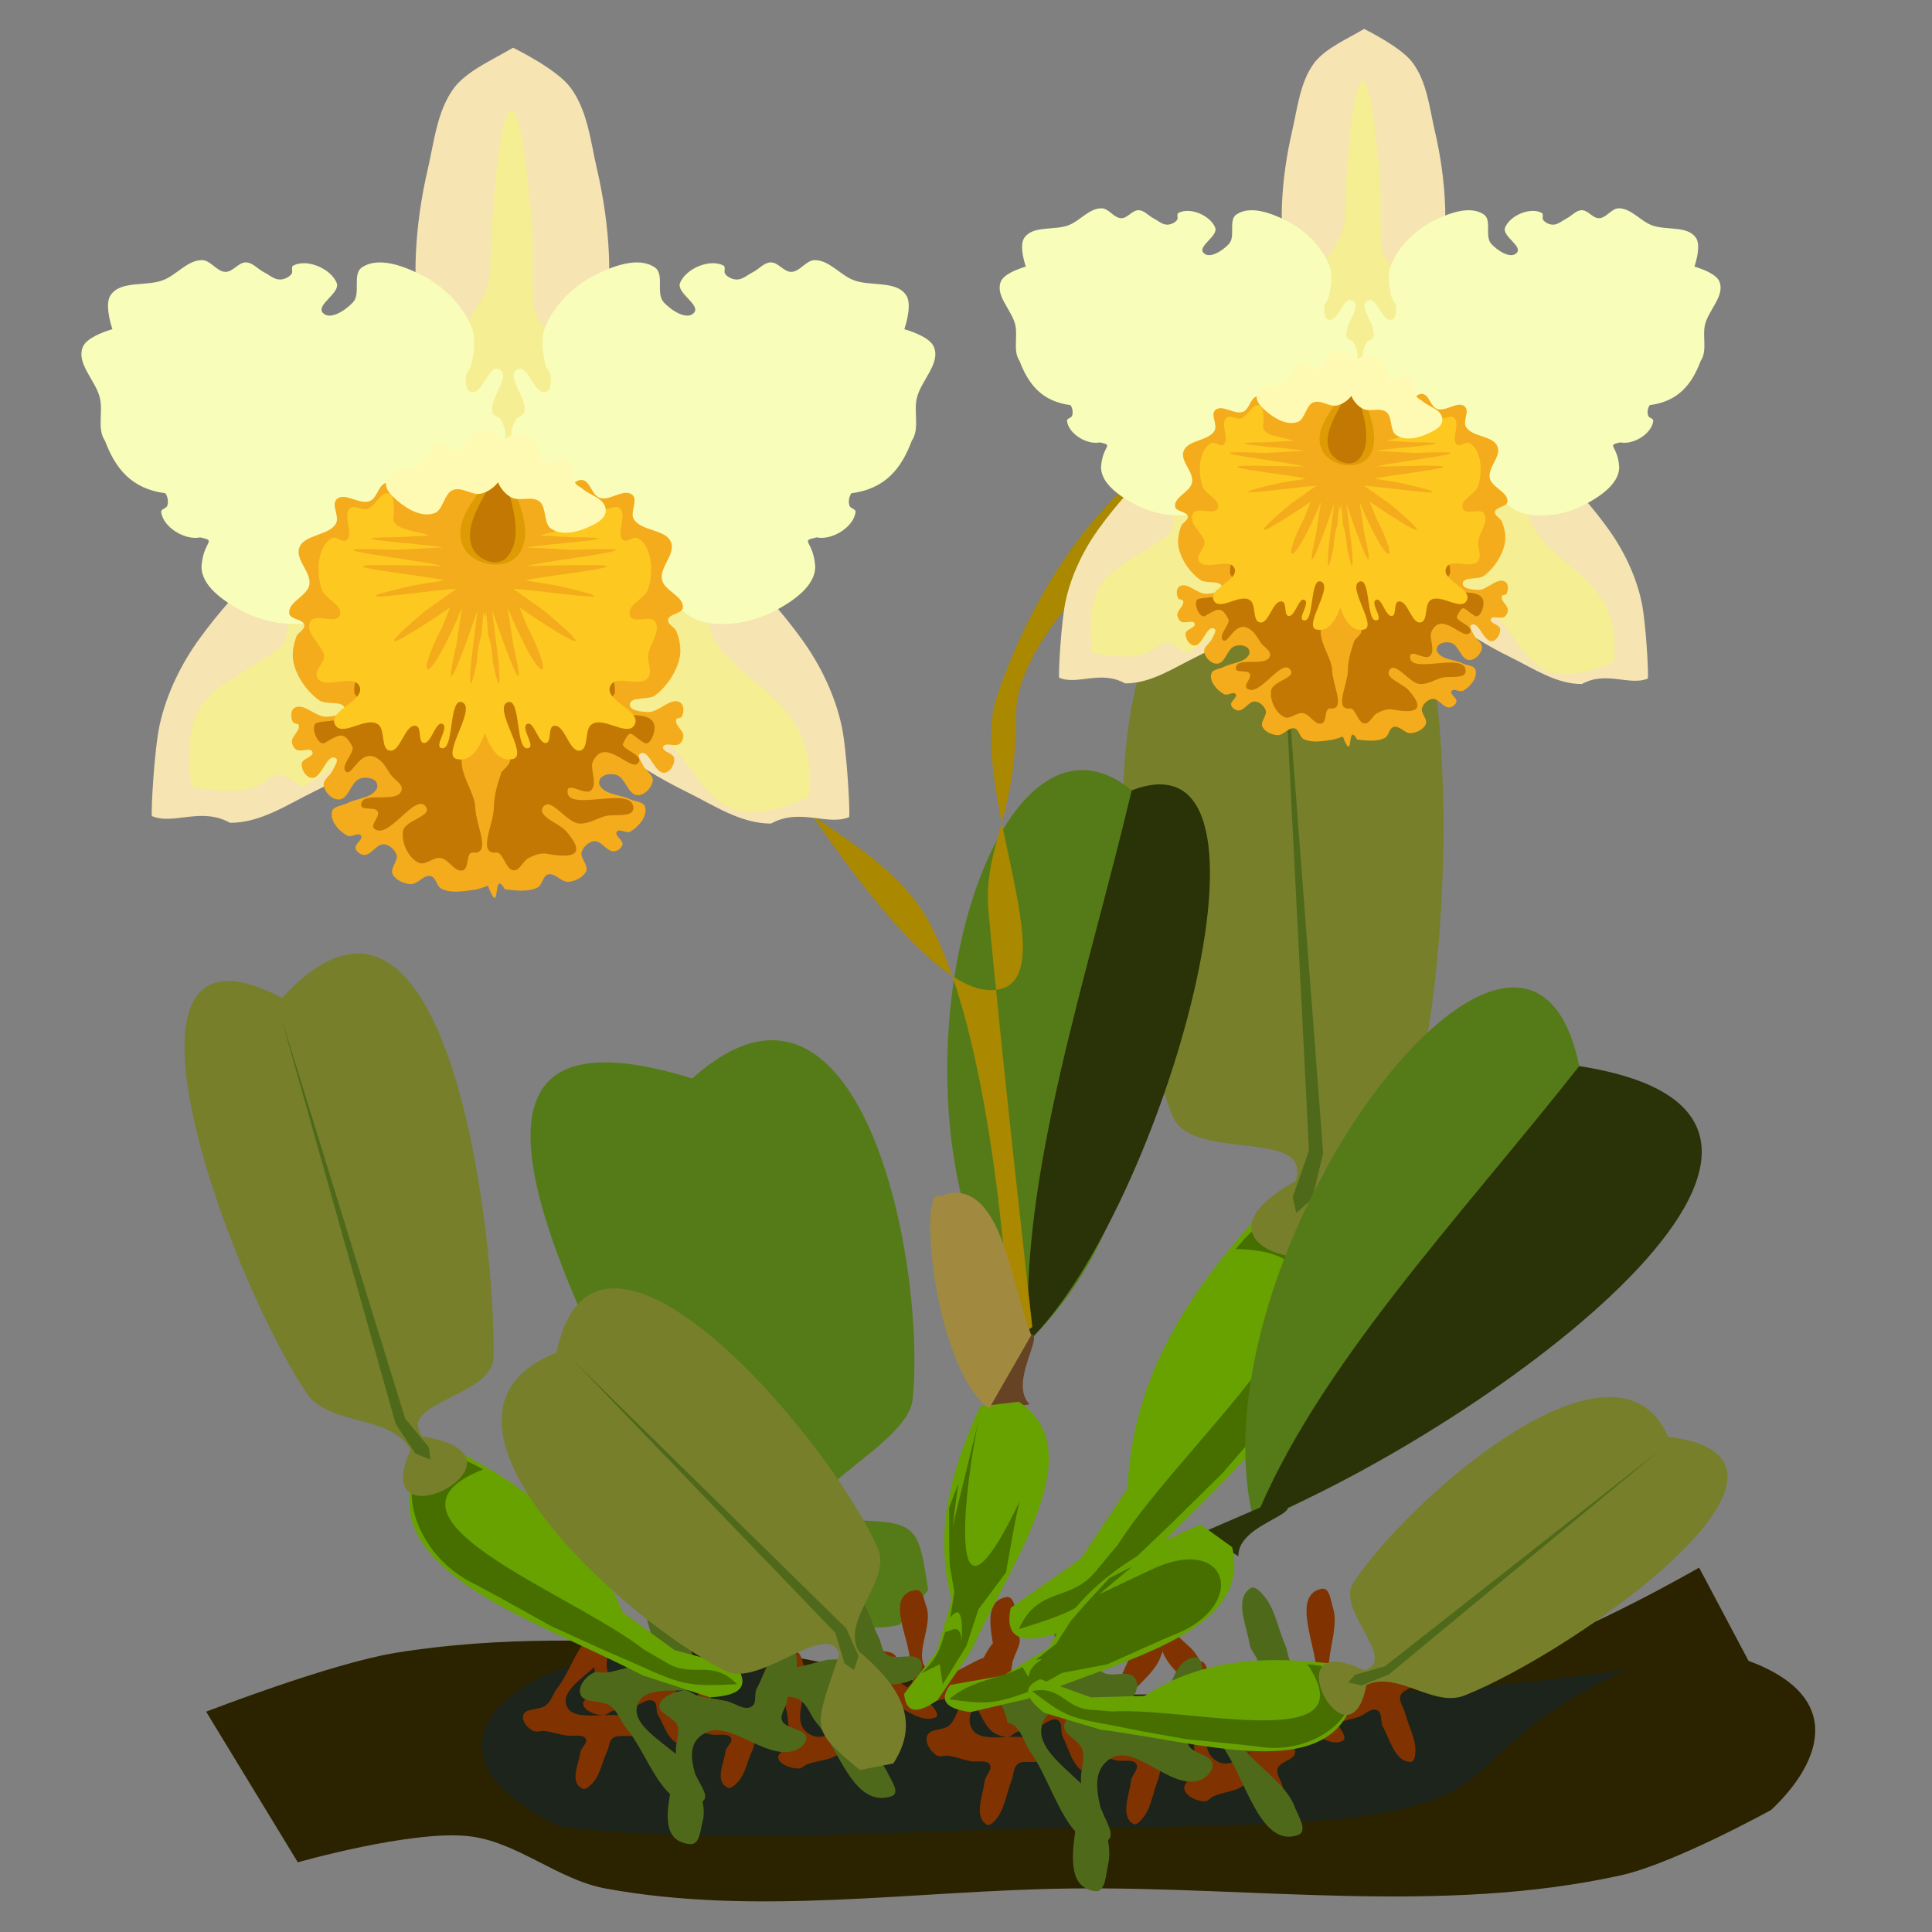 <?xml version="1.0" encoding="UTF-8" standalone="no"?>
<!-- Created with Inkscape (http://www.inkscape.org/) -->

<svg
   xmlns:dc="http://purl.org/dc/elements/1.1/"
   xmlns:cc="http://creativecommons.org/ns#"
   xmlns:rdf="http://www.w3.org/1999/02/22-rdf-syntax-ns#"
   xmlns:svg="http://www.w3.org/2000/svg"
   xmlns="http://www.w3.org/2000/svg"
   xmlns:sodipodi="http://sodipodi.sourceforge.net/DTD/sodipodi-0.dtd"
   xmlns:inkscape="http://www.inkscape.org/namespaces/inkscape"
   width="300"
   height="300"
   id="svg3005"
   version="1.1"
   inkscape:version="0.92.4 5da689c313, 2019-01-14"
   sodipodi:docname="cattleya-08D.svg"
   viewBox="0 0 281.25 281.25">
  <rect x="0" y="0" width="281.25" height="281.25" fill="#808080" stroke="none"/>
  <defs
     id="defs3007" />
  <sodipodi:namedview
     id="base"
     pagecolor="#ffffff"
     bordercolor="#666666"
     borderopacity="1.0"
     inkscape:pageopacity="0.0"
     inkscape:pageshadow="2"
     inkscape:zoom="1.6666667"
     inkscape:cx="150"
     inkscape:cy="150"
     inkscape:document-units="px"
     inkscape:current-layer="layer1"
     showgrid="false"
     inkscape:window-width="1366"
     inkscape:window-height="720"
     inkscape:window-x="0"
     inkscape:window-y="28"
     inkscape:window-maximized="1"
     inkscape:snap-global="false" />
  <g
     inkscape:label="Camada 1"
     inkscape:groupmode="layer"
     id="layer1"
     transform="translate(0,-771.112)">
    <g
       id="g2653"
       transform="matrix(0.888,0,0,0.888,13.804,117.727)"
       style="stroke:none">
      <path
         sodipodi:nodetypes="caaaacccaaaacc"
         inkscape:connector-curvature="0"
         id="path2599"
         d="m 18.249,1016.401 c 0,0 20.406,-7.921 31.131,-9.661 16.957,-2.752 34.384,-2.191 51.527,-1.073 16.614,1.083 32.742,6.905 49.38,7.514 27.617,1.012 55.924,0.563 82.657,-6.441 10.686,-2.799 30.057,-13.955 30.057,-13.955 l 8.095,15.275 c 16.5,6.119 11.415,17.221 3.713,24.444 0,0 -15.926,8.803 -24.69,10.735 -29.361,6.472 -60.108,1.789 -90.172,2.147 -25.404,0.302 -51.231,4.598 -76.217,0 -7.908,-1.455 -14.547,-7.74 -22.543,-8.588 -9.36,-0.993 -27.91,4.294 -27.91,4.294 z"
         style="fill:#2b2200;stroke:none;stroke-width:0.938px;stroke-linecap:butt;stroke-linejoin:miter;stroke-opacity:1" />
      <path
         style="fill:#1c241c;stroke:none;stroke-width:0.83px;stroke-linecap:butt;stroke-linejoin:miter;stroke-opacity:1"
         d="m 96.691,1008.737 c 19.45,0.726 38.331,4.626 57.809,5.034 32.332,0.678 65.47,0.377 96.767,-4.315 -37.435,17.663 -8.254,25.618 -85.457,25.891 -29.74,0.203 -59.976,3.081 -89.227,0 -32.285,-15.027 3.077,-33.452 20.108,-26.61 z"
         id="path2601"
         inkscape:connector-curvature="0"
         sodipodi:nodetypes="cacccc" />
      <g
         inkscape:transform-center-x="1.3143381"
         inkscape:transform-center-y="-87.440968"
         transform="matrix(0.338,-0.006,0.006,0.338,152.12,608.243)"
         id="g2597"
         style="stroke:none">
        <g
           transform="matrix(-1.552,1.707,1.484,1.177,-1902.675,-411.741)"
           id="g1971"
           style="fill:#557b18;fill-opacity:1;stroke:none"
           inkscape:transform-center-x="101.87903"
           inkscape:transform-center-y="-95.693483">
          <path
             style="fill:#557b18;fill-opacity:1;stroke:none;stroke-width:0.938px;stroke-linecap:butt;stroke-linejoin:miter;stroke-opacity:1"
             d="m 34.917,1274.008 c -10.983,-14.701 -9.849,-13.617 1.898,-32.64 -1.038,-10.294 -23.714,4.201 -31.881,-2.657 -25.544,-21.45 -71.738,-90.055 -25.429,-96.78 17.982,-57.983 42.596,-18.812 74.388,73.249 3.186,9.224 -14.387,16.954 -11.765,26.567 8.316,11.278 13.015,22.365 2.277,32.64 z"
             id="path1967"
             inkscape:connector-curvature="0"
             sodipodi:nodetypes="ccacsccc" />
        </g>
        <g
           transform="matrix(1.275,0,0,1.153,328.162,-301.559)"
           id="g1873"
           style="stroke:none">
          <path
             inkscape:connector-curvature="0"
             id="path1867"
             d="m -232.202,1356.745 c -0.216,0.03 -0.424,0 -0.613,-0.12 -5.157,-3.226 -1.398,-12.199 -0.661,-18.238 0.3,-2.454 3.326,-5.016 2.044,-7.13 -1.284,-2.119 -4.876,-0.899 -7.282,-1.489 -2.864,-0.703 -5.593,-1.969 -8.505,-2.439 -0.04,-0.01 -0.083,0 -0.123,-0.01 0.177,1.729 0.149,3.45 -0.246,5.156 -0.201,0.869 -0.641,2.206 -1.533,2.194 -6.083,-0.087 -7.516,-9.709 -10.014,-15.256 -1.015,-2.254 0.247,-6.014 -1.945,-7.158 -2.196,-1.147 -4.636,1.758 -7,2.5 -2.814,0.883 -5.806,1.212 -8.54,2.318 -1.199,0.485 -2.128,1.879 -3.366,2.015 4.783,-0.102 9.548,-0.021 12.153,3.018 1.42,1.657 2.017,4.739 0.734,6.504 -1.869,2.568 -6.933,-0.178 -9.338,1.897 -1.813,1.565 -1.579,4.522 -2.442,6.756 -2.269,5.871 -2.799,12.952 -7.191,17.461 -0.622,0.639 -1.69,1.556 -2.447,1.083 -5.157,-3.226 -1.398,-12.199 -0.661,-18.238 0.3,-2.454 3.326,-5.016 2.044,-7.13 -1.284,-2.119 -4.876,-0.899 -7.282,-1.49 -2.864,-0.703 -5.593,-1.97 -8.505,-2.441 -1.379,-0.223 -3.042,0.627 -4.189,-0.171 -2.517,-1.751 -4.632,-5.621 -3.548,-8.489 1.108,-2.93 6.199,-1.928 8.456,-4.101 2.385,-2.296 2.893,-5.972 4.669,-8.766 4.283,-6.735 7.483,-19.224 12.448,-25.464 -1.355,-9.324 -1.817,-18.073 5.452,-19.305 3.055,-0.518 3.2,5.417 3.912,8.432 0.574,2.43 0.48,5.12 0.11,7.9 2.124,1.483 -0.552,6.226 -1.452,9.008 -0.158,0.488 -0.354,0.97 -0.567,1.449 -1.248,6.343 -1.712,12.157 2.899,15.528 7.233,5.288 17.328,-10.198 25.84,-7.401 2.073,0.681 4.183,3.009 3.999,5.184 -0.268,3.165 -6.024,3.438 -7.006,6.459 -0.74,2.277 0.992,4.687 1.411,7.045 0.133,0.751 0.299,1.504 0.482,2.258 1.329,-0.302 2.627,-0.666 3.501,-1.508 2.385,-2.296 2.894,-5.972 4.671,-8.766 6.409,-10.078 10.386,-33.062 21.492,-28.668 2.881,1.14 -0.068,6.29 -1.021,9.238 -3.477,10.752 -21.055,19.066 -16.708,29.496 3.447,8.27 20.105,0.255 25.936,7.057 1.42,1.657 2.018,4.741 0.734,6.505 -1.869,2.568 -6.933,-0.179 -9.338,1.896 -1.813,1.565 -1.58,4.522 -2.444,6.755 -2.269,5.871 -2.798,12.953 -7.19,17.461 -0.467,0.479 -1.185,1.115 -1.833,1.203 z m -51.469,-37.589 c 1.102,0 2.235,-0.036 3.369,-0.062 -3.058,-0.199 -6.863,-2.408 -7.421,-5.42 -0.57,-3.08 4.302,-4.861 5.107,-7.889 0.85,-3.2 -0.618,-6.607 -0.546,-9.917 0.007,-0.335 0.006,-0.68 0,-1.03 -6.065,6.733 -13.627,12.961 -10.606,20.209 1.508,3.618 5.545,4.119 10.098,4.108 z"
             style="opacity:1;fill:#803300;fill-opacity:1;stroke:none;stroke-width:0.406;stroke-miterlimit:4;stroke-dasharray:none;stroke-opacity:1" />
          <path
             style="opacity:1;fill:#803300;fill-opacity:1;stroke:none;stroke-width:0.406;stroke-miterlimit:4;stroke-dasharray:none;stroke-opacity:1"
             d="m -126.263,1332.31 c -0.165,0.143 -0.356,0.231 -0.58,0.233 -6.082,0.102 -7.814,-9.472 -10.483,-14.938 -1.085,-2.222 0.059,-6.018 -2.167,-7.094 -2.231,-1.078 -4.58,1.9 -6.919,2.715 -2.785,0.97 -5.764,1.393 -8.462,2.584 -0.039,0.013 -0.069,0.045 -0.109,0.059 1.09,1.354 2.004,2.813 2.601,4.458 0.304,0.838 0.664,2.2 -0.091,2.675 -5.15,3.239 -11.59,-4.053 -16.705,-7.345 -2.079,-1.338 -3.067,-5.178 -5.528,-4.945 -2.466,0.234 -2.932,3.998 -4.511,5.908 -1.88,2.273 -4.21,4.177 -5.901,6.593 -0.742,1.06 -0.762,2.735 -1.726,3.522 3.956,-2.69 7.997,-5.216 11.837,-4.085 2.093,0.616 4.273,2.877 4.156,5.056 -0.169,3.172 -5.913,3.625 -6.8,6.675 -0.669,2.3 1.137,4.653 1.629,6.996 1.293,6.16 4.704,12.389 3.474,18.561 -0.174,0.875 -0.571,2.225 -1.463,2.24 -6.082,0.102 -7.814,-9.472 -10.483,-14.938 -1.085,-2.221 0.059,-6.018 -2.167,-7.093 -2.231,-1.078 -4.58,1.9 -6.919,2.715 -2.785,0.97 -5.764,1.392 -8.463,2.583 -1.278,0.564 -2.21,2.182 -3.606,2.137 -3.065,-0.098 -6.946,-2.193 -7.598,-5.19 -0.666,-3.061 4.15,-4.992 4.86,-8.043 0.75,-3.225 -0.825,-6.585 -0.856,-9.895 -0.074,-7.981 -4.189,-20.2 -3.422,-28.137 -6.212,-7.083 -11.364,-14.171 -5.937,-19.162 2.281,-2.097 5.633,2.801 7.872,4.943 1.804,1.726 3.19,4.034 4.393,6.566 2.589,0.088 2.926,5.522 3.686,8.346 0.133,0.496 0.231,1.006 0.313,1.524 2.407,6 5.183,11.13 10.886,11.447 8.946,0.498 8.983,-17.988 17.646,-20.276 2.11,-0.557 5.147,0.247 6.176,2.171 1.498,2.801 -3.181,6.164 -2.36,9.232 0.619,2.313 3.384,3.391 5.019,5.141 0.521,0.557 1.069,1.099 1.634,1.631 0.95,-0.977 1.841,-1.989 2.116,-3.171 0.75,-3.225 -0.824,-6.585 -0.854,-9.896 -0.111,-11.943 -9.288,-33.387 2.42,-35.748 3.037,-0.612 3.368,5.314 4.173,8.305 2.937,10.912 -7.281,27.456 2.044,33.838 7.394,5.061 17.003,-10.731 25.598,-8.2 2.093,0.616 4.273,2.878 4.157,5.058 -0.169,3.172 -5.913,3.624 -6.8,6.674 -0.669,2.3 1.136,4.653 1.628,6.997 1.293,6.16 4.705,12.388 3.475,18.561 -0.131,0.656 -0.387,1.58 -0.883,2.007 z m -63.637,-3.51 c 0.924,-0.6 1.855,-1.247 2.792,-1.886 -2.674,1.498 -7.068,1.716 -9.175,-0.506 -2.155,-2.273 0.962,-6.42 -0.011,-9.397 -1.029,-3.147 -4.116,-5.206 -5.857,-8.021 -0.176,-0.285 -0.365,-0.574 -0.561,-0.864 -1.422,8.949 -4.375,18.291 2.106,22.726 3.235,2.214 6.894,0.436 10.706,-2.052 z"
             id="path1869"
             inkscape:connector-curvature="0" />
          <path
             style="opacity:1;fill:#4f691b;fill-opacity:1;stroke:none;stroke-width:0.531;stroke-miterlimit:4;stroke-dasharray:none;stroke-opacity:1"
             d="m -185.744,1258.045 c -0.283,-0.039 -0.556,0 -0.804,0.158 -6.759,4.228 -1.832,15.987 -0.866,23.901 0.393,3.216 4.358,6.573 2.679,9.344 -1.683,2.776 -6.39,1.178 -9.543,1.952 -3.754,0.921 -7.33,2.58 -11.146,3.197 -0.052,0.01 -0.108,0 -0.161,0.011 0.232,-2.266 0.196,-4.521 -0.322,-6.757 -0.264,-1.139 -0.84,-2.892 -2.009,-2.875 -7.971,0.114 -9.85,12.724 -13.123,19.993 -1.33,2.954 0.323,7.881 -2.549,9.38 -2.878,1.503 -6.076,-2.304 -9.174,-3.276 -3.688,-1.157 -7.608,-1.588 -11.191,-3.038 -1.571,-0.636 -2.789,-2.463 -4.411,-2.64 6.268,0.134 12.513,0.027 15.927,-3.955 1.861,-2.171 2.644,-6.211 0.961,-8.524 -2.449,-3.366 -9.086,0.233 -12.237,-2.486 -2.376,-2.051 -2.069,-5.926 -3.201,-8.853 -2.974,-7.694 -3.668,-16.974 -9.424,-22.883 -0.816,-0.837 -2.215,-2.039 -3.206,-1.419 -6.759,4.228 -1.832,15.987 -0.866,23.901 0.393,3.216 4.358,6.573 2.679,9.344 -1.683,2.776 -6.39,1.178 -9.543,1.952 -3.754,0.921 -7.33,2.582 -11.146,3.199 -1.808,0.292 -3.986,-0.822 -5.489,0.223 -3.299,2.295 -6.071,7.366 -4.649,11.126 1.452,3.84 8.124,2.527 11.082,5.374 3.126,3.01 3.791,7.827 6.119,11.488 5.613,8.826 9.807,25.194 16.313,33.371 -1.775,12.219 -2.381,23.685 7.145,25.3 4.003,0.678 4.194,-7.099 5.127,-11.05 0.752,-3.184 0.629,-6.71 0.145,-10.353 2.783,-1.943 -0.723,-8.159 -1.902,-11.805 -0.207,-0.64 -0.464,-1.271 -0.743,-1.899 -1.635,-8.313 -2.244,-15.932 3.799,-20.35 9.479,-6.93 22.708,13.364 33.864,9.699 2.717,-0.893 5.482,-3.944 5.24,-6.793 -0.351,-4.148 -7.895,-4.506 -9.181,-8.465 -0.97,-2.985 1.3,-6.142 1.849,-9.232 0.175,-0.984 0.391,-1.97 0.632,-2.959 1.741,0.396 3.443,0.873 4.589,1.976 3.126,3.01 3.793,7.827 6.121,11.488 8.399,13.208 13.611,43.328 28.165,37.57 3.776,-1.494 -0.089,-8.244 -1.338,-12.107 -4.557,-14.091 -27.593,-24.986 -21.896,-38.655 4.517,-10.838 26.347,-0.335 33.99,-9.249 1.861,-2.171 2.644,-6.213 0.961,-8.525 -2.449,-3.366 -9.086,0.235 -12.237,-2.485 -2.376,-2.051 -2.071,-5.926 -3.203,-8.853 -2.974,-7.694 -3.666,-16.974 -9.423,-22.883 -0.612,-0.628 -1.552,-1.461 -2.402,-1.577 z m -67.451,49.261 c 1.444,0 2.929,0.047 4.415,0.081 -4.008,0.261 -8.994,3.156 -9.725,7.103 -0.747,4.037 5.638,6.37 6.692,10.338 1.114,4.193 -0.811,8.659 -0.716,12.997 0.01,0.439 0.008,0.891 0,1.349 -7.948,-8.823 -17.859,-16.985 -13.9,-26.484 1.976,-4.742 7.267,-5.399 13.233,-5.383 z"
             id="path1871"
             inkscape:connector-curvature="0" />
        </g>
        <g
           inkscape:transform-center-y="-256.36309"
           inkscape:transform-center-x="-94.328309"
           transform="matrix(1.455,0.621,-0.621,1.455,1023.388,-492.225)"
           id="g1853"
           style="stroke:none">
          <path
             style="fill:#68a201;fill-opacity:1;stroke:none;stroke-width:0.938px;stroke-linecap:butt;stroke-linejoin:miter;stroke-opacity:1"
             d="m -201.147,1219.132 14.231,-21.987 5.184,-25.419 c -11.744,-32.66 -4.935,-63.783 6.403,-94.532 l 18.43,-3.676 c 37.128,20.863 3.812,75.541 -13.722,122.643 l -14.154,24.722 c -11.02,9.066 -14.957,5.845 -16.371,-1.752 z"
             id="path1843"
             inkscape:connector-curvature="0"
             sodipodi:nodetypes="cccccccc"
             inkscape:transform-center-x="-19.799951"
             inkscape:transform-center-y="-71.793295" />
          <path
             sodipodi:nodetypes="ccccccccc"
             style="fill:#466f00;fill-opacity:1;stroke:none;stroke-width:0.938px;stroke-linecap:butt;stroke-linejoin:miter;stroke-opacity:1"
             d="m -178.617,1091.297 c 12.358,-41.033 47.832,-4.715 33.813,31.318 -1.055,2.189 -11.704,33.807 -11.704,33.807 l -8.558,19.859 -7.821,17.384 c -7.191,17.009 -10.124,19.556 -23.522,30.62 0.548,-14.812 11.996,-13.423 15.434,-26.096 l 3.022,-9.44 c 6.501,-37.226 49.077,-116.353 -0.666,-97.453 z"
             id="path1845"
             inkscape:connector-curvature="0"
             inkscape:transform-center-x="-21.506046"
             inkscape:transform-center-y="-66.232534" />
          <g
             id="g1851"
             transform="matrix(1.34,0,0,1.702,-218.776,-1047.725)"
             style="stroke:none">
            <path
               style="fill:#777f2a;fill-opacity:1;stroke:none;stroke-width:0.938px;stroke-linecap:butt;stroke-linejoin:miter;stroke-opacity:1"
               d="m 36.814,1241.368 c -1.038,-10.294 -23.714,4.201 -31.881,-2.657 -25.544,-21.45 -71.738,-90.055 -25.429,-96.78 22.338,-48.012 67.88,39.064 74.388,73.249 1.811,9.514 -14.387,16.954 -11.765,26.567 30.736,10.748 -29.198,22.872 -5.313,-0.38 z"
               id="path1847"
               inkscape:connector-curvature="0"
               sodipodi:nodetypes="cacacc" />
            <path
               style="fill:#4f691b;fill-opacity:1;stroke:none;stroke-width:0.938px;stroke-linecap:butt;stroke-linejoin:miter;stroke-opacity:1"
               d="m 37.572,1244.245 2.147,2.415 2.147,-3.489 -1.61,-8.319 -56.626,-89.635 53.405,90.172 z"
               id="path1849"
               inkscape:connector-curvature="0" />
          </g>
        </g>
        <g
           id="g1703"
           transform="matrix(1.264,0,0,0.966,129.225,-68.96)"
           style="stroke:none">
          <path
             style="opacity:1;fill:#803300;fill-opacity:1;stroke:none;stroke-width:0.406;stroke-miterlimit:4;stroke-dasharray:none;stroke-opacity:1"
             d="m -232.202,1356.745 c -0.216,0.03 -0.424,0 -0.613,-0.12 -5.157,-3.226 -1.398,-12.199 -0.661,-18.238 0.3,-2.454 3.326,-5.016 2.044,-7.13 -1.284,-2.119 -4.876,-0.899 -7.282,-1.489 -2.864,-0.703 -5.593,-1.969 -8.505,-2.439 -0.04,-0.01 -0.083,0 -0.123,-0.01 0.177,1.729 0.149,3.45 -0.246,5.156 -0.201,0.869 -0.641,2.206 -1.533,2.194 -6.083,-0.087 -7.516,-9.709 -10.014,-15.256 -1.015,-2.254 0.247,-6.014 -1.945,-7.158 -2.196,-1.147 -4.636,1.758 -7,2.5 -2.814,0.883 -5.806,1.212 -8.54,2.318 -1.199,0.485 -2.128,1.879 -3.366,2.015 4.783,-0.102 9.548,-0.021 12.153,3.018 1.42,1.657 2.017,4.739 0.734,6.504 -1.869,2.568 -6.933,-0.178 -9.338,1.897 -1.813,1.565 -1.579,4.522 -2.442,6.756 -2.269,5.871 -2.799,12.952 -7.191,17.461 -0.622,0.639 -1.69,1.556 -2.447,1.083 -5.157,-3.226 -1.398,-12.199 -0.661,-18.238 0.3,-2.454 3.326,-5.016 2.044,-7.13 -1.284,-2.119 -4.876,-0.899 -7.282,-1.49 -2.864,-0.703 -5.593,-1.97 -8.505,-2.441 -1.379,-0.223 -3.042,0.627 -4.189,-0.171 -2.517,-1.751 -4.632,-5.621 -3.548,-8.489 1.108,-2.93 6.199,-1.928 8.456,-4.101 2.385,-2.296 2.893,-5.972 4.669,-8.766 4.283,-6.735 7.483,-19.224 12.448,-25.464 -1.355,-9.324 -1.817,-18.073 5.452,-19.305 3.055,-0.518 3.2,5.417 3.912,8.432 0.574,2.43 0.48,5.12 0.11,7.9 2.124,1.483 -0.552,6.226 -1.452,9.008 -0.158,0.488 -0.354,0.97 -0.567,1.449 -1.248,6.343 -1.712,12.157 2.899,15.528 7.233,5.288 17.328,-10.198 25.84,-7.401 2.073,0.681 4.183,3.009 3.999,5.184 -0.268,3.165 -6.024,3.438 -7.006,6.459 -0.74,2.277 0.992,4.687 1.411,7.045 0.133,0.751 0.299,1.504 0.482,2.258 1.329,-0.302 2.627,-0.666 3.501,-1.508 2.385,-2.296 2.894,-5.972 4.671,-8.766 6.409,-10.078 10.386,-33.062 21.492,-28.668 2.881,1.14 -0.068,6.29 -1.021,9.238 -3.477,10.752 -21.055,19.066 -16.708,29.496 3.447,8.27 20.105,0.255 25.936,7.057 1.42,1.657 2.018,4.741 0.734,6.505 -1.869,2.568 -6.933,-0.179 -9.338,1.896 -1.813,1.565 -1.58,4.522 -2.444,6.755 -2.269,5.871 -2.798,12.953 -7.19,17.461 -0.467,0.479 -1.185,1.115 -1.833,1.203 z m -51.469,-37.589 c 1.102,0 2.235,-0.036 3.369,-0.062 -3.058,-0.199 -6.863,-2.408 -7.421,-5.42 -0.57,-3.08 4.302,-4.861 5.107,-7.889 0.85,-3.2 -0.618,-6.607 -0.546,-9.917 0.007,-0.335 0.006,-0.68 0,-1.03 -6.065,6.733 -13.627,12.961 -10.606,20.209 1.508,3.618 5.545,4.119 10.098,4.108 z"
             id="path1696"
             inkscape:connector-curvature="0" />
          <path
             inkscape:connector-curvature="0"
             id="path1698"
             d="m -126.263,1332.31 c -0.165,0.143 -0.356,0.231 -0.58,0.233 -6.082,0.102 -7.814,-9.472 -10.483,-14.938 -1.085,-2.222 0.059,-6.018 -2.167,-7.094 -2.231,-1.078 -4.58,1.9 -6.919,2.715 -2.785,0.97 -5.764,1.393 -8.462,2.584 -0.039,0.013 -0.069,0.045 -0.109,0.059 1.09,1.354 2.004,2.813 2.601,4.458 0.304,0.838 0.664,2.2 -0.091,2.675 -5.15,3.239 -11.59,-4.053 -16.705,-7.345 -2.079,-1.338 -3.067,-5.178 -5.528,-4.945 -2.466,0.234 -2.932,3.998 -4.511,5.908 -1.88,2.273 -4.21,4.177 -5.901,6.593 -0.742,1.06 -0.762,2.735 -1.726,3.522 3.956,-2.69 7.997,-5.216 11.837,-4.085 2.093,0.616 4.273,2.877 4.156,5.056 -0.169,3.172 -5.913,3.625 -6.8,6.675 -0.669,2.3 1.137,4.653 1.629,6.996 1.293,6.16 4.704,12.389 3.474,18.561 -0.174,0.875 -0.571,2.225 -1.463,2.24 -6.082,0.102 -7.814,-9.472 -10.483,-14.938 -1.085,-2.221 0.059,-6.018 -2.167,-7.093 -2.231,-1.078 -4.58,1.9 -6.919,2.715 -2.785,0.97 -5.764,1.392 -8.463,2.583 -1.278,0.564 -2.21,2.182 -3.606,2.137 -3.065,-0.098 -6.946,-2.193 -7.598,-5.19 -0.666,-3.061 4.15,-4.992 4.86,-8.043 0.75,-3.225 -0.825,-6.585 -0.856,-9.895 -0.074,-7.981 -4.189,-20.2 -3.422,-28.137 -6.212,-7.083 -11.364,-14.171 -5.937,-19.162 2.281,-2.097 5.633,2.801 7.872,4.943 1.804,1.726 3.19,4.034 4.393,6.566 2.589,0.088 2.926,5.522 3.686,8.346 0.133,0.496 0.231,1.006 0.313,1.524 2.407,6 5.183,11.13 10.886,11.447 8.946,0.498 8.983,-17.988 17.646,-20.276 2.11,-0.557 5.147,0.247 6.176,2.171 1.498,2.801 -3.181,6.164 -2.36,9.232 0.619,2.313 3.384,3.391 5.019,5.141 0.521,0.557 1.069,1.099 1.634,1.631 0.95,-0.977 1.841,-1.989 2.116,-3.171 0.75,-3.225 -0.824,-6.585 -0.854,-9.896 -0.111,-11.943 -9.288,-33.387 2.42,-35.748 3.037,-0.612 3.368,5.314 4.173,8.305 2.937,10.912 -7.281,27.456 2.044,33.838 7.394,5.061 17.003,-10.731 25.598,-8.2 2.093,0.616 4.273,2.878 4.157,5.058 -0.169,3.172 -5.913,3.624 -6.8,6.674 -0.669,2.3 1.136,4.653 1.628,6.997 1.293,6.16 4.705,12.388 3.475,18.561 -0.131,0.656 -0.387,1.58 -0.883,2.007 z m -63.637,-3.51 c 0.924,-0.6 1.855,-1.247 2.792,-1.886 -2.674,1.498 -7.068,1.716 -9.175,-0.506 -2.155,-2.273 0.962,-6.42 -0.011,-9.397 -1.029,-3.147 -4.116,-5.206 -5.857,-8.021 -0.176,-0.285 -0.365,-0.574 -0.561,-0.864 -1.422,8.949 -4.375,18.291 2.106,22.726 3.235,2.214 6.894,0.436 10.706,-2.052 z"
             style="opacity:1;fill:#803300;fill-opacity:1;stroke:none;stroke-width:0.406;stroke-miterlimit:4;stroke-dasharray:none;stroke-opacity:1" />
          <path
             inkscape:connector-curvature="0"
             id="path1682"
             d="m -185.744,1258.045 c -0.283,-0.039 -0.556,0 -0.804,0.158 -6.759,4.228 -1.832,15.987 -0.866,23.901 0.393,3.216 4.358,6.573 2.679,9.344 -1.683,2.776 -6.39,1.178 -9.543,1.952 -3.754,0.921 -7.33,2.58 -11.146,3.197 -0.052,0.01 -0.108,0 -0.161,0.011 0.232,-2.266 0.196,-4.521 -0.322,-6.757 -0.264,-1.139 -0.84,-2.892 -2.009,-2.875 -7.971,0.114 -9.85,12.724 -13.123,19.993 -1.33,2.954 0.323,7.881 -2.549,9.38 -2.878,1.503 -6.076,-2.304 -9.174,-3.276 -3.688,-1.157 -7.608,-1.588 -11.191,-3.038 -1.571,-0.636 -2.789,-2.463 -4.411,-2.64 6.268,0.134 12.513,0.027 15.927,-3.955 1.861,-2.171 2.644,-6.211 0.961,-8.524 -2.449,-3.366 -9.086,0.233 -12.237,-2.486 -2.376,-2.051 -2.069,-5.926 -3.201,-8.853 -2.974,-7.694 -3.668,-16.974 -9.424,-22.883 -0.816,-0.837 -2.215,-2.039 -3.206,-1.419 -6.759,4.228 -1.832,15.987 -0.866,23.901 0.393,3.216 4.358,6.573 2.679,9.344 -1.683,2.776 -6.39,1.178 -9.543,1.952 -3.754,0.921 -7.33,2.582 -11.146,3.199 -1.808,0.292 -3.986,-0.822 -5.489,0.223 -3.299,2.295 -6.071,7.366 -4.649,11.126 1.452,3.84 8.124,2.527 11.082,5.374 3.126,3.01 3.791,7.827 6.119,11.488 5.613,8.826 9.807,25.194 16.313,33.371 -1.775,12.219 -2.381,23.685 7.145,25.3 4.003,0.678 4.194,-7.099 5.127,-11.05 0.752,-3.184 0.629,-6.71 0.145,-10.353 2.783,-1.943 -0.723,-8.159 -1.902,-11.805 -0.207,-0.64 -0.464,-1.271 -0.743,-1.899 -1.635,-8.313 -2.244,-15.932 3.799,-20.35 9.479,-6.93 22.708,13.364 33.864,9.699 2.717,-0.893 5.482,-3.944 5.24,-6.793 -0.351,-4.148 -7.895,-4.506 -9.181,-8.465 -0.97,-2.985 1.3,-6.142 1.849,-9.232 0.175,-0.984 0.391,-1.97 0.632,-2.959 1.741,0.396 3.443,0.873 4.589,1.976 3.126,3.01 3.793,7.827 6.121,11.488 8.399,13.208 13.611,43.328 28.165,37.57 3.776,-1.494 -0.089,-8.244 -1.338,-12.107 -4.557,-14.091 -27.593,-24.986 -21.896,-38.655 4.517,-10.838 26.347,-0.335 33.99,-9.249 1.861,-2.171 2.644,-6.213 0.961,-8.525 -2.449,-3.366 -9.086,0.235 -12.237,-2.485 -2.376,-2.051 -2.071,-5.926 -3.203,-8.853 -2.974,-7.694 -3.666,-16.974 -9.423,-22.883 -0.612,-0.628 -1.552,-1.461 -2.402,-1.577 z m -67.451,49.261 c 1.444,0 2.929,0.047 4.415,0.081 -4.008,0.261 -8.994,3.156 -9.725,7.103 -0.747,4.037 5.638,6.37 6.692,10.338 1.114,4.193 -0.811,8.659 -0.716,12.997 0.01,0.439 0.008,0.891 0,1.349 -7.948,-8.823 -17.859,-16.985 -13.9,-26.484 1.976,-4.742 7.267,-5.399 13.233,-5.383 z"
             style="opacity:1;fill:#4f691b;fill-opacity:1;stroke:none;stroke-width:0.531;stroke-miterlimit:4;stroke-dasharray:none;stroke-opacity:1" />
        </g>
        <g
           inkscape:transform-center-y="-121.75326"
           inkscape:transform-center-x="-178.41367"
           transform="rotate(35.157,118.837,1057.971)"
           style="stroke:none"
           id="g1806">
          <g
             transform="matrix(1.025,-0.531,0.531,1.025,-595.363,52.237)"
             inkscape:transform-center-y="-130.46366"
             inkscape:transform-center-x="13.918397"
             id="g1792"
             style="stroke:none">
            <path
               style="fill:#557b18;fill-opacity:1;stroke:none;stroke-width:0.938px;stroke-linecap:butt;stroke-linejoin:miter;stroke-opacity:1"
               d="M 132.836,1112.328 C 203.328,1077.513 229.571,996.811 245.936,905.864 210.556,799.253 91.74,1005.595 132.836,1112.328 Z"
               id="path1788"
               inkscape:connector-curvature="0"
               sodipodi:nodetypes="ccc" />
            <path
               sodipodi:nodetypes="ccc"
               inkscape:connector-curvature="0"
               id="path1790"
               d="M 132.836,1112.328 C 225.96,1060.781 386.976,911.054 245.936,905.864 203.595,975.042 150.865,1045.02 132.836,1112.328 Z"
               style="fill:#2a3208;fill-opacity:1;stroke:none;stroke-width:0.938px;stroke-linecap:butt;stroke-linejoin:miter;stroke-opacity:1" />
          </g>
          <path
             style="fill:#2a3208;fill-opacity:1;stroke:none;stroke-width:0.938px;stroke-linecap:butt;stroke-linejoin:miter;stroke-opacity:1"
             d="m 113.1,1140.413 21.254,-0.759 c -9.982,-13.588 19.548,-39.069 0.068,-32.769 z"
             id="path1798"
             inkscape:connector-curvature="0"
             sodipodi:nodetypes="cccc" />
          <path
             style="fill:#68a201;fill-opacity:1;stroke:none;stroke-width:0.938px;stroke-linecap:butt;stroke-linejoin:miter;stroke-opacity:1"
             d="m 53.674,1269.741 18.786,-18.249 10.735,-23.616 c -4.146,-34.459 9.449,-63.272 27.374,-90.709 l 18.786,0.537 c 31.524,28.635 -13.171,74.481 -40.792,116.472 l -19.323,20.933 c -12.768,6.373 -15.885,2.353 -15.565,-5.367 z"
             id="path1800"
             inkscape:connector-curvature="0"
             sodipodi:nodetypes="cccccccc" />
          <path
             sodipodi:nodetypes="cccccccccccccccc"
             style="fill:#466f00;fill-opacity:1;stroke:none;stroke-width:0.938px;stroke-linecap:butt;stroke-linejoin:miter;stroke-opacity:1"
             d="m 88.81,1192.788 13.663,-23.151 c 21.218,-37.232 49.413,-13.363 27.694,18.625 -1.518,1.898 -18.965,30.335 -18.965,30.335 l -15.94,15.94 -8.35,16.699 c -10.811,14.971 -14.239,16.798 -29.772,24.587 3.845,-14.314 14.479,-21.354 20.663,-32.937 l 5.27,2.426 c -3.939,-6.666 3.902,-14.396 -1.854,-8.878 l 3.795,-12.145 -0.38,-12.904 1.139,-9.488 2.657,-18.217 6.072,-11.006 z"
             id="path1802"
             inkscape:connector-curvature="0" />
        </g>
        <g
           id="g1841"
           transform="matrix(-0.905,0.791,0.791,0.905,-1305.884,238.774)"
           inkscape:transform-center-x="121.05944"
           inkscape:transform-center-y="-166.73315"
           style="stroke:none">
          <path
             inkscape:transform-center-y="-71.793295"
             inkscape:transform-center-x="-19.799951"
             sodipodi:nodetypes="cccccccc"
             inkscape:connector-curvature="0"
             id="path1822"
             d="m -201.147,1219.132 14.231,-21.987 5.184,-25.419 c -11.744,-32.66 -4.935,-63.783 6.403,-94.532 l 18.43,-3.676 c 37.128,20.863 3.812,75.541 -13.722,122.643 l -14.154,24.722 c -11.02,9.066 -14.957,5.845 -16.371,-1.752 z"
             style="fill:#68a201;fill-opacity:1;stroke:none;stroke-width:0.938px;stroke-linecap:butt;stroke-linejoin:miter;stroke-opacity:1" />
          <path
             inkscape:transform-center-y="-66.232534"
             inkscape:transform-center-x="-21.506046"
             inkscape:connector-curvature="0"
             id="path1824"
             d="m -178.617,1091.297 c 12.358,-41.033 47.832,-4.715 33.813,31.318 -1.055,2.189 -11.704,33.807 -11.704,33.807 l -8.558,19.859 -7.821,17.384 c -7.191,17.009 -10.124,19.556 -23.522,30.62 0.548,-14.812 11.996,-13.423 15.434,-26.096 l 3.022,-9.44 c 6.501,-37.226 49.077,-116.353 -0.666,-97.453 z"
             style="fill:#466f00;fill-opacity:1;stroke:none;stroke-width:0.938px;stroke-linecap:butt;stroke-linejoin:miter;stroke-opacity:1"
             sodipodi:nodetypes="ccccccccc" />
          <g
             transform="matrix(1.34,0,0,1.702,-218.776,-1047.725)"
             id="g1812"
             style="stroke:none">
            <path
               sodipodi:nodetypes="cscacc"
               inkscape:connector-curvature="0"
               id="path1808"
               d="m 36.814,1241.368 c -1.038,-10.294 -23.714,4.201 -31.881,-2.657 -25.545,-21.45 -98.628,-101.951 -25.429,-96.78 22.338,-48.012 67.88,39.064 74.388,73.249 1.811,9.514 -14.387,16.954 -11.765,26.567 30.736,10.748 -29.198,22.872 -5.313,-0.38 z"
               style="fill:#777f2a;fill-opacity:1;stroke:none;stroke-width:0.938px;stroke-linecap:butt;stroke-linejoin:miter;stroke-opacity:1" />
            <path
               inkscape:connector-curvature="0"
               id="path1810"
               d="m 37.572,1244.245 2.147,2.415 2.147,-3.489 -1.61,-8.319 -56.626,-89.635 53.405,90.172 z"
               style="fill:#4f691b;fill-opacity:1;stroke:none;stroke-width:0.938px;stroke-linecap:butt;stroke-linejoin:miter;stroke-opacity:1" />
          </g>
        </g>
        <g
           inkscape:transform-center-y="-55.668719"
           inkscape:transform-center-x="-161.20636"
           transform="rotate(77.854,-89.85,1321.999)"
           id="g1865"
           style="stroke:none">
          <path
             style="fill:#68a201;fill-opacity:1;stroke:none;stroke-width:0.938px;stroke-linecap:butt;stroke-linejoin:miter;stroke-opacity:1"
             d="m -201.147,1219.132 14.231,-21.987 5.184,-25.419 c -11.744,-32.66 -4.935,-63.783 6.403,-94.532 l 18.43,-3.676 c 37.128,20.863 3.812,75.541 -13.722,122.643 l -14.154,24.722 c -11.02,9.066 -14.957,5.845 -16.371,-1.752 z"
             id="path1855"
             inkscape:connector-curvature="0"
             sodipodi:nodetypes="cccccccc"
             inkscape:transform-center-x="-19.799951"
             inkscape:transform-center-y="-71.793295" />
          <path
             sodipodi:nodetypes="ccccccccc"
             style="fill:#466f00;fill-opacity:1;stroke:none;stroke-width:0.938px;stroke-linecap:butt;stroke-linejoin:miter;stroke-opacity:1"
             d="m -178.617,1091.297 c 12.358,-41.033 47.832,-4.715 33.813,31.318 -1.055,2.189 -11.704,33.807 -11.704,33.807 l -8.558,19.859 -7.821,17.384 c -7.191,17.009 -10.124,19.556 -23.522,30.62 0.548,-14.812 11.996,-13.423 15.434,-26.096 l 3.022,-9.44 c 6.501,-37.226 49.077,-116.353 -0.666,-97.453 z"
             id="path1857"
             inkscape:connector-curvature="0"
             inkscape:transform-center-x="-21.506046"
             inkscape:transform-center-y="-66.232534" />
          <g
             id="g1863"
             transform="matrix(1.34,0,0,1.702,-218.776,-1047.725)"
             style="stroke:none">
            <path
               style="fill:#777f2a;fill-opacity:1;stroke:none;stroke-width:0.938px;stroke-linecap:butt;stroke-linejoin:miter;stroke-opacity:1"
               d="m 36.814,1241.368 c -1.038,-10.294 -23.714,4.201 -31.881,-2.657 -25.544,-21.45 -71.738,-90.055 -25.429,-96.78 22.338,-48.012 67.88,39.064 74.388,73.249 1.811,9.514 -14.387,16.954 -11.765,26.567 30.736,10.748 -29.198,22.872 -5.313,-0.38 z"
               id="path1859"
               inkscape:connector-curvature="0"
               sodipodi:nodetypes="cacacc" />
            <path
               style="fill:#4f691b;fill-opacity:1;stroke:none;stroke-width:0.938px;stroke-linecap:butt;stroke-linejoin:miter;stroke-opacity:1"
               d="m 37.572,1244.245 2.147,2.415 2.147,-3.489 -1.61,-8.319 -56.626,-89.635 53.405,90.172 z"
               id="path1861"
               inkscape:connector-curvature="0" />
          </g>
        </g>
        <g
           id="g1723"
           style="stroke:none"
           transform="rotate(-7.371,-573.092,2261.975)"
           inkscape:transform-center-x="-10.899965"
           inkscape:transform-center-y="-290.20878">
          <g
             id="g1746"
             inkscape:transform-center-x="-33.384131"
             inkscape:transform-center-y="-125.8666"
             transform="matrix(1.138,-0.195,0.195,1.138,-229.745,-130.524)"
             style="stroke:none">
            <path
               sodipodi:nodetypes="ccc"
               inkscape:connector-curvature="0"
               id="path1707"
               d="M 132.836,1112.328 C 203.328,1077.513 229.571,996.811 245.936,905.864 202.749,837.568 92.907,1006.184 132.836,1112.328 Z"
               style="fill:#557b18;fill-opacity:1;stroke:none;stroke-width:0.938px;stroke-linecap:butt;stroke-linejoin:miter;stroke-opacity:1" />
            <path
               style="fill:#2a3208;fill-opacity:1;stroke:none;stroke-width:0.938px;stroke-linecap:butt;stroke-linejoin:miter;stroke-opacity:1"
               d="m 132.836,1112.328 c 70.699,-35.027 189.159,-210.423 113.1,-206.464 -42.34,69.178 -95.071,139.156 -113.1,206.464 z"
               id="path1705"
               inkscape:connector-curvature="0"
               sodipodi:nodetypes="ccc" />
          </g>
          <path
             sodipodi:nodetypes="cccc"
             inkscape:connector-curvature="0"
             id="path1709"
             d="m 113.1,1140.413 21.254,-0.759 c -9.982,-13.588 19.548,-39.069 0.068,-32.769 z"
             style="fill:#674325;fill-opacity:1;stroke:none;stroke-width:0.938px;stroke-linecap:butt;stroke-linejoin:miter;stroke-opacity:1" />
          <path
             sodipodi:nodetypes="cccccccc"
             inkscape:connector-curvature="0"
             id="path1713"
             d="m 53.674,1269.741 18.786,-18.249 10.735,-23.616 c -4.146,-34.459 9.449,-63.272 27.374,-90.709 l 18.786,0.537 c 31.524,28.635 -13.171,74.481 -40.792,116.472 l -19.323,20.933 c -12.768,6.373 -15.885,2.353 -15.565,-5.367 z"
             style="fill:#68a201;fill-opacity:1;stroke:none;stroke-width:0.938px;stroke-linecap:butt;stroke-linejoin:miter;stroke-opacity:1" />
          <path
             inkscape:connector-curvature="0"
             id="path1715"
             d="m 88.81,1192.788 20.115,-49.339 c -10.187,26.596 -34.868,114.386 14.043,41.748 -1.518,1.898 -11.765,33.399 -11.765,33.399 l -15.94,15.94 -8.35,16.699 -14.043,16.699 v -9.868 l -9.488,3.036 c 10.678,-7.54 11.345,-12.577 14.422,-18.217 3.054,0.272 7.872,-3.865 7.211,5.693 2.3,-11.624 1.978,-17.677 -3.795,-12.145 l 3.795,-12.145 -0.38,-12.904 1.139,-9.488 2.657,-18.217 6.072,-11.006 z"
             style="fill:#466f00;fill-opacity:1;stroke:none;stroke-width:0.938px;stroke-linecap:butt;stroke-linejoin:miter;stroke-opacity:1"
             sodipodi:nodetypes="cccccccccccccccccc" />
          <path
             style="fill:#aa8800;fill-opacity:1;stroke:none;stroke-width:1.052px;stroke-linecap:butt;stroke-linejoin:miter;stroke-opacity:1"
             d="m 141.155,1102.757 c 0,0 4.303,-129.931 8.338,-201.945 1.799,-32.116 19.848,-42.283 27.132,-92.606 7.696,-53.172 120.952,-102.899 114.34,-117.098 -2.797,-6.008 -11.604,-2.458 -16.791,-0.352 -46.304,18.799 -82.287,62.37 -105.278,106.742 -21.891,42.25 16.797,149.085 -25.222,140.507 -37.335,-7.622 -88.858,-132.405 -101.911,-162.924 0,0 -34.809,-51.266 -12.585,13.74 12.958,40.925 73.498,66.465 90.577,111.085 24.933,65.138 9.847,209.007 9.847,209.007 z"
             id="path1973"
             inkscape:connector-curvature="0"
             sodipodi:nodetypes="csssaasccacc"
             inkscape:transform-center-x="-24.516318"
             inkscape:transform-center-y="-209.831" />
          <path
             sodipodi:nodetypes="ccccc"
             inkscape:connector-curvature="0"
             id="path1711"
             d="m 114.618,1138.895 c -24.346,-25.021 -17.841,-114.927 -8.35,-105.13 l 4.934,-1.139 c 24.849,1.057 22.626,44.074 28.844,74.008 z"
             style="fill:#a18a3f;fill-opacity:1;stroke:none;stroke-width:0.938px;stroke-linecap:butt;stroke-linejoin:miter;stroke-opacity:1" />
        </g>
        <g
           id="g1680"
           transform="matrix(1.707,-0.37,0.37,1.707,-631.953,-927.769)"
           inkscape:transform-center-x="90.758941"
           inkscape:transform-center-y="-89.629585"
           style="stroke:none">
          <path
             sodipodi:nodetypes="ccacaccc"
             inkscape:connector-curvature="0"
             id="path1674"
             d="m 34.917,1274.008 c -10.983,-14.701 -9.849,-13.617 1.898,-32.64 -1.038,-10.294 -23.714,4.201 -31.881,-2.657 -25.544,-21.45 -71.738,-90.055 -25.429,-96.78 22.338,-48.012 67.88,39.064 74.388,73.249 1.811,9.514 -14.387,16.954 -11.765,26.567 8.316,11.278 13.015,22.365 2.277,32.64 z"
             style="fill:#777f2a;fill-opacity:1;stroke:none;stroke-width:0.938px;stroke-linecap:butt;stroke-linejoin:miter;stroke-opacity:1" />
          <path
             inkscape:connector-curvature="0"
             id="path1676"
             d="m 37.572,1244.245 2.147,2.415 2.147,-3.489 -1.61,-8.319 -56.626,-89.635 53.405,90.172 z"
             style="fill:#4f691b;fill-opacity:1;stroke:none;stroke-width:0.938px;stroke-linecap:butt;stroke-linejoin:miter;stroke-opacity:1" />
        </g>
      </g>
    </g>
    <g
       inkscape:label="Camada 1"
       id="g2983"
       transform="matrix(0.424,0,0,0.424,9.776,455.838)"
       style="stroke:none">
      <g
         id="g2949"
         style="fill:#f6e4b2;fill-opacity:1;stroke:none"
         transform="matrix(1.155,0,0,1.221,-330.555,-391.104)">
        <path
           inkscape:transform-center-y="-61.948108"
           inkscape:transform-center-x="1.0935208"
           sodipodi:nodetypes="cscccccccsccc"
           inkscape:connector-curvature="0"
           id="path2943"
           d="m 401.377,953.788 c -5.213,6.514 -6.045,15.153 -7.968,22.991 -1.943,7.92 -3.198,16.015 -3.565,24.119 -0.488,10.784 0.969,21.571 1.826,32.336 0.67,8.422 -3.016,18.454 2.591,25.224 5.208,6.287 24.258,8.765 24.258,8.765 4.453,-0.037 18.771,-2.8 24.301,-8.765 5.608,-6.77 1.921,-16.802 2.591,-25.224 0.857,-10.765 2.316,-21.552 1.828,-32.336 -0.367,-8.104 -1.622,-16.199 -3.565,-24.119 -1.923,-7.839 -2.757,-16.477 -7.97,-22.991 -3.976,-4.969 -15.838,-10.556 -16.966,-11.08 -5.541,3.169 -13.237,6.246 -17.362,11.08 z"
           style="fill:#f6e4b2;fill-opacity:1;fill-rule:evenodd;stroke:none;stroke-width:1.026px;stroke-linecap:butt;stroke-linejoin:miter;stroke-opacity:1" />
        <path
           style="fill:#f6e4b2;fill-opacity:1;fill-rule:evenodd;stroke:none;stroke-width:1.119px;stroke-linecap:butt;stroke-linejoin:miter;stroke-opacity:1"
           d="m 334.604,1160.668 c 9.087,0.037 17.02,-5.12 25.01,-8.8 8.072,-3.718 15.829,-8.144 22.991,-13.337 9.531,-6.91 17.747,-15.488 26.351,-23.537 6.731,-6.297 17.786,-9.957 19.765,-19.359 1.838,-8.731 -8.946,-26.727 -8.946,-26.727 -3.046,-3.787 -15.097,-14.171 -23.93,-14.852 -9.572,-0.202 -15.635,9.772 -23.274,14.921 -9.764,6.582 -19.955,12.662 -28.825,20.408 -6.665,5.821 -12.722,12.397 -18.163,19.442 -5.386,6.973 -9.896,15.565 -11.925,24.455 -1.547,6.781 -2.584,24.177 -2.269,25.498 6.455,2.592 14.578,-2.661 23.216,1.888 z"
           id="path2945"
           inkscape:connector-curvature="0"
           sodipodi:nodetypes="cscccccccsccc"
           inkscape:transform-center-x="48.814919"
           inkscape:transform-center-y="39.197776" />
        <path
           inkscape:transform-center-y="39.335358"
           inkscape:transform-center-x="-48.667999"
           sodipodi:nodetypes="cscccccccsccc"
           inkscape:connector-curvature="0"
           id="path2947"
           d="m 495.428,1160.883 c -9.087,0.014 -17.007,-5.164 -24.987,-8.864 -8.062,-3.739 -15.808,-8.185 -22.956,-13.395 -9.513,-6.934 -17.707,-15.533 -26.291,-23.604 -6.715,-6.314 -17.76,-10.002 -19.715,-19.41 -1.815,-8.736 9.014,-26.704 9.014,-26.704 3.056,-3.78 15.133,-14.132 23.968,-14.791 9.573,-0.177 15.61,9.812 23.236,14.98 9.748,6.606 19.923,12.713 28.773,20.481 6.65,5.838 12.69,12.429 18.113,19.488 5.368,6.987 9.856,15.59 11.862,24.486 1.53,6.785 2.523,24.183 2.204,25.504 -6.462,2.575 -14.571,-2.698 -23.22,1.829 z"
           style="fill:#f6e4b2;fill-opacity:1;fill-rule:evenodd;stroke:none;stroke-width:1.119px;stroke-linecap:butt;stroke-linejoin:miter;stroke-opacity:1" />
      </g>
      <g
         transform="matrix(0.815,0,0,1.052,-187.659,-217.968)"
         style="fill:#f5ee93;fill-opacity:1;stroke:none"
         id="g2957">
        <path
           style="fill:#f5ee93;fill-opacity:1;fill-rule:evenodd;stroke:none;stroke-width:1.026px;stroke-linecap:butt;stroke-linejoin:miter;stroke-opacity:1"
           d="m 408.457,1003.035 c -0.488,10.784 -17.643,19.434 -16.787,30.2 0.67,8.422 -3.016,18.454 2.591,25.224 5.208,6.287 24.258,8.765 24.258,8.765 4.453,-0.037 18.771,-2.8 24.301,-8.765 5.608,-6.77 -4.283,-15.733 -3.613,-24.155 0.857,-10.765 -12.16,-11.938 -12.649,-22.722 -0.367,-8.104 0.446,-24.211 -1.497,-32.131 -6.551,-58.58 -15.331,-19.477 -16.605,23.585 z"
           id="path2951"
           inkscape:connector-curvature="0"
           sodipodi:nodetypes="ccccccccc"
           inkscape:transform-center-x="1.0935208"
           inkscape:transform-center-y="-61.948108" />
        <path
           inkscape:transform-center-y="43.644606"
           inkscape:transform-center-x="60.754622"
           sodipodi:nodetypes="ccccccccccc"
           inkscape:connector-curvature="0"
           id="path2953"
           d="m 329.264,1170.97 c 10.046,-4.14 33,-16.979 41.914,-22.761 11.862,-7.694 22.087,-17.245 32.796,-26.207 8.378,-7.011 22.136,-11.087 24.599,-21.555 2.287,-9.722 -11.134,-29.759 -11.134,-29.759 -3.791,-4.217 -18.79,-15.779 -29.783,-16.537 -11.913,-0.225 -19.459,10.881 -28.966,16.614 -12.153,7.328 -24.836,14.098 -35.875,22.723 -8.295,6.481 4.847,23.418 -1.925,31.262 -27.022,15.57 -43.346,13.908 -38.346,46.006 42.043,6.467 26.864,-11.734 46.721,0.215 z"
           style="fill:#f5ee93;fill-opacity:1;fill-rule:evenodd;stroke:none;stroke-width:1.317px;stroke-linecap:butt;stroke-linejoin:miter;stroke-opacity:1" />
        <path
           style="fill:#f5ee93;fill-opacity:1;fill-rule:evenodd;stroke:none;stroke-width:1.313px;stroke-linecap:butt;stroke-linejoin:miter;stroke-opacity:1"
           d="m 480.757,1154.765 c -9.706,-4.274 -15.151,2.02 -23.756,-3.937 -11.452,-7.928 -21.316,-17.759 -31.649,-26.987 -8.084,-7.219 -21.381,-11.436 -23.734,-22.191 -2.185,-9.988 10.852,-30.531 10.852,-30.531 3.679,-4.321 18.218,-16.158 28.853,-16.91 11.524,-0.203 18.792,11.218 27.972,17.127 11.734,7.553 23.984,14.534 34.638,23.416 -22.668,45.071 45.377,35.026 38.738,79.434 -43.122,14.989 -43.096,-8.658 -61.913,-19.422 z"
           id="path2955"
           inkscape:connector-curvature="0"
           sodipodi:nodetypes="cccccccccc"
           inkscape:transform-center-x="-58.588276"
           inkscape:transform-center-y="44.972053" />
      </g>
      <g
         id="g2963"
         style="fill:#f8fdb9;fill-opacity:1;stroke:none"
         transform="matrix(1.101,0,0,1.132,-309.019,-301.268)">
        <path
           inkscape:transform-center-y="-28.125508"
           inkscape:transform-center-x="63.29662"
           sodipodi:nodetypes="csccccccsccccccccccccscsccccccccsccsccc"
           inkscape:connector-curvature="0"
           id="path2959"
           d="m 285.548,1028.26 c -2.102,5.084 4.135,10.239 5.365,15.579 0.972,4.218 -0.958,9.288 1.564,12.871 3.179,8.242 8.136,14.559 18.827,15.896 0.745,1.066 1.003,2.588 0.583,3.807 -0.28,0.812 -1.979,0.969 -1.889,1.82 0.488,4.638 7.403,8.759 12.162,7.757 5.484,1.17 0.954,0.828 0.412,8.886 5.7e-4,5.869 6.811,10.361 12.182,13.198 6.73,3.555 15.266,5.183 22.762,3.552 3.897,-0.848 7.1,-3.774 9.834,-6.563 6.579,-6.423 5.237,5.644 6.09,6.147 15.431,0.538 25.777,0.775 39.942,-25.591 2.358,-2.847 2.236,-19.277 -0.222,-17.984 -0.231,-2.698 -2.07,-5.72 -0.707,-8.092 0.797,-1.386 3.636,-0.795 4.397,-2.2 1.17,-2.161 0.264,-5.131 -1.013,-7.235 -0.502,-0.827 -2.004,-0.856 -2.382,-1.74 -1.781,-4.158 6.066,-11.131 1.98,-13.348 -3.31,-1.796 -5.236,7.928 -8.875,6.866 -1.644,-0.48 -1.627,-3.074 -1.518,-4.715 0.085,-1.273 1.364,-2.24 1.651,-3.485 0.861,-3.733 1.574,-7.913 0.105,-11.469 -2.827,-6.839 -9.053,-12.659 -15.921,-15.963 -5.481,-2.636 -13.203,-5.475 -18.265,-2.16 -3.14,2.056 -0.241,7.888 -2.794,10.587 -2.231,2.359 -7.119,5.579 -9.382,3.248 -2.375,-2.446 5.585,-6.044 4.279,-9.14 -1.824,-4.322 -9.285,-7.452 -13.562,-5.218 -0.784,0.41 0.04,1.84 -0.502,2.519 -0.814,1.019 -2.272,1.676 -3.613,1.69 -1.842,0.019 -3.375,-1.42 -5.016,-2.221 -1.888,-0.922 -3.43,-2.896 -5.549,-2.971 -2.367,-0.084 -4.072,2.908 -6.44,2.871 -2.743,-0.043 -4.599,-3.58 -7.342,-3.56 -4.515,0.034 -7.798,4.421 -11.986,6.036 -5.301,2.045 -13.27,0.034 -16.469,4.565 -1.703,2.413 -0.41,7.456 0.544,10.345 -3.031,0.879 -8.113,2.709 -9.232,5.416 z"
           style="fill:#f8fdb9;fill-opacity:1;fill-rule:evenodd;stroke:none;stroke-width:1.022px;stroke-linecap:butt;stroke-linejoin:miter;stroke-opacity:1" />
        <path
           style="fill:#f8fdb9;fill-opacity:1;fill-rule:evenodd;stroke:none;stroke-width:1.022px;stroke-linecap:butt;stroke-linejoin:miter;stroke-opacity:1"
           d="m 550.975,1028.26 c 2.102,5.084 -4.135,10.239 -5.365,15.579 -0.972,4.218 0.958,9.288 -1.564,12.871 -3.179,8.242 -8.136,14.559 -18.827,15.896 -0.745,1.066 -1.003,2.588 -0.583,3.807 0.28,0.812 1.979,0.969 1.889,1.82 -0.488,4.638 -7.403,8.759 -12.162,7.757 -5.484,1.17 -0.954,0.828 -0.412,8.886 -5.7e-4,5.869 -6.811,10.361 -12.182,13.198 -6.73,3.555 -15.266,5.183 -22.762,3.552 -3.897,-0.848 -7.1,-3.774 -9.834,-6.563 -6.579,-6.423 -5.237,5.644 -6.09,6.147 -15.431,0.538 -25.777,0.775 -39.942,-25.591 -2.358,-2.847 -2.236,-19.277 0.222,-17.984 0.231,-2.698 2.07,-5.72 0.707,-8.092 -0.797,-1.386 -3.636,-0.795 -4.397,-2.2 -1.17,-2.161 -0.264,-5.131 1.013,-7.235 0.502,-0.827 2.004,-0.856 2.382,-1.74 1.781,-4.158 -6.066,-11.131 -1.98,-13.348 3.31,-1.796 5.236,7.928 8.875,6.866 1.644,-0.48 1.627,-3.074 1.518,-4.715 -0.085,-1.273 -1.364,-2.24 -1.651,-3.485 -0.861,-3.733 -1.574,-7.913 -0.105,-11.469 2.827,-6.839 9.053,-12.659 15.921,-15.963 5.481,-2.636 13.203,-5.475 18.265,-2.16 3.14,2.056 0.241,7.888 2.794,10.587 2.231,2.359 7.119,5.579 9.382,3.248 2.375,-2.446 -5.585,-6.044 -4.279,-9.14 1.824,-4.322 9.285,-7.452 13.562,-5.218 0.784,0.41 -0.04,1.84 0.502,2.519 0.814,1.019 2.272,1.676 3.613,1.69 1.842,0.019 3.375,-1.42 5.016,-2.221 1.888,-0.922 3.43,-2.896 5.549,-2.971 2.367,-0.084 4.072,2.908 6.44,2.871 2.743,-0.043 4.599,-3.58 7.342,-3.56 4.515,0.034 7.798,4.421 11.986,6.036 5.301,2.045 13.27,0.034 16.469,4.565 1.703,2.413 0.41,7.456 -0.544,10.345 3.031,0.879 8.113,2.709 9.232,5.416 z"
           id="path2961"
           inkscape:connector-curvature="0"
           sodipodi:nodetypes="csccccccsccccccccccccscsccccccccsccsccc"
           inkscape:transform-center-x="-63.296619"
           inkscape:transform-center-y="-28.125508" />
      </g>
      <path
         style="fill:#f4ab1c;fill-opacity:1;fill-rule:evenodd;stroke:none;stroke-width:1.123px;stroke-linecap:butt;stroke-linejoin:miter;stroke-opacity:1"
         d="m 135.751,901.123 c -0.647,-0.006 -1.235,0.095 -1.703,0.35 -2.439,1.327 -0.448,6.022 -2.721,7.594 -3.153,2.18 -9.087,-2.635 -11.668,0.145 -2.075,2.235 3.79,7.48 1.027,8.883 -4.19,2.128 -6.096,-9.061 -10.829,-8.762 -2.966,0.188 -3.242,5.244 -6.002,6.301 -3.48,1.333 -8.412,-3.132 -11.21,-0.75 -2.211,1.882 1.061,5.987 -0.378,8.456 -2.454,4.211 -10.725,3.658 -12.517,8.161 -1.648,4.14 4.191,8.495 3.402,12.856 -0.704,3.892 -7.529,5.972 -6.897,9.872 0.338,2.081 4.827,1.861 5.176,3.94 0.266,1.583 -2.211,2.519 -2.759,4.037 -1.068,2.96 -1.642,6.321 -0.836,9.35 1.272,4.78 4.46,9.312 8.531,12.35 2.477,1.848 8.745,0.005 8.901,3.003 0.111,2.12 -3.82,2.558 -6.04,2.743 -3.876,0.323 -8.041,-5.1 -11.233,-2.973 -1.41,0.94 -1.267,3.477 -0.416,4.897 0.345,0.575 1.618,0.252 1.876,0.867 0.804,1.915 -2.399,3.75 -2.273,5.812 0.061,0.993 0.584,2.07 1.43,2.651 1.534,1.052 4.961,-0.874 5.609,0.819 0.642,1.676 -3.56,2.269 -3.691,4.051 -0.142,1.929 1.312,4.578 3.319,4.851 3.607,0.49 5.199,-8.544 8.33,-6.775 1.232,0.696 -0.383,2.735 -0.893,4.014 -0.768,1.927 -3.51,3.338 -3.211,5.377 0.335,2.283 2.765,4.858 5.185,4.828 3.52,-0.039 4.045,-6.166 7.394,-7.208 1.655,-0.515 3.909,-0.34 5.142,0.825 0.671,0.634 0.917,1.854 0.496,2.662 -1.702,3.271 -6.844,3.288 -10.218,5.019 -1.719,0.882 -4.597,0.938 -5.104,2.733 -0.889,3.146 2.245,6.798 5.221,8.387 1.356,0.724 3.782,-1.275 4.667,-0.058 0.953,1.311 -2.246,2.927 -1.819,4.469 0.31,1.119 1.614,2.088 2.823,2.191 2.634,0.225 4.334,-3.911 6.963,-3.646 1.862,0.188 3.625,1.821 4.238,3.506 0.779,2.141 -2.304,4.621 -1.331,6.688 0.97,2.063 3.736,3.319 6.105,3.483 2.506,0.174 4.538,-3.334 6.974,-2.754 1.932,0.46 1.994,3.564 3.78,4.4 3.351,1.568 7.502,0.795 11.205,0.306 1.61,-0.213 4.654,-1.391 4.654,-1.391 4.667,11.975 1.426,-6.589 5.83,1.239 3.714,0.382 7.886,1.034 11.195,-0.631 1.764,-0.887 1.747,-3.992 3.666,-4.508 2.421,-0.65 4.54,2.797 7.04,2.551 2.363,-0.233 5.096,-1.569 6.013,-3.659 0.919,-2.095 -2.224,-4.484 -1.5,-6.647 0.57,-1.702 2.29,-3.386 4.147,-3.628 2.622,-0.341 4.427,3.744 7.054,3.443 1.207,-0.138 2.485,-1.145 2.766,-2.272 0.387,-1.554 -2.854,-3.077 -1.935,-4.415 0.854,-1.243 3.33,0.685 4.667,-0.079 2.934,-1.674 5.976,-5.417 5.007,-8.535 -0.553,-1.78 -3.433,-1.752 -5.174,-2.584 -3.417,-1.632 -8.555,-1.5 -10.34,-4.721 -0.442,-0.796 -0.229,-2.022 0.425,-2.676 1.203,-1.201 3.453,-1.441 5.121,-0.974 3.375,0.944 4.054,7.053 7.574,6.99 2.42,-0.035 4.784,-2.684 5.06,-4.977 0.246,-2.047 -2.53,-3.378 -3.348,-5.282 -0.542,-1.264 -2.207,-3.255 -0.993,-3.987 3.085,-1.859 4.907,7.126 8.501,6.531 2,-0.331 3.385,-3.021 3.193,-4.946 -0.177,-1.777 -4.392,-2.249 -3.794,-3.942 0.605,-1.711 4.08,0.116 5.586,-0.981 0.831,-0.605 1.324,-1.697 1.359,-2.691 0.073,-2.064 -3.175,-3.806 -2.421,-5.744 0.242,-0.622 1.523,-0.336 1.853,-0.921 0.815,-1.444 0.894,-3.985 -0.539,-4.883 -3.245,-2.034 -7.272,3.508 -11.155,3.298 -2.224,-0.121 -6.163,-0.444 -6.106,-2.567 0.08,-3.001 6.391,-1.341 8.819,-3.26 3.992,-3.155 7.062,-7.777 8.211,-12.593 0.728,-3.052 0.071,-6.394 -1.073,-9.322 -0.586,-1.502 -3.086,-2.366 -2.861,-3.956 0.296,-2.089 4.789,-1.998 5.073,-4.089 0.533,-3.917 -6.345,-5.798 -7.149,-9.668 -0.9,-4.336 4.825,-8.86 3.072,-12.95 -1.907,-4.449 -10.16,-3.657 -12.721,-7.795 -1.502,-2.426 1.664,-6.624 -0.595,-8.442 -2.858,-2.301 -7.674,2.306 -11.187,1.075 -2.787,-0.977 -3.191,-6.023 -6.161,-6.125 -4.738,-0.162 -6.355,11.078 -10.598,9.072 -2.798,-1.323 2.931,-6.735 0.799,-8.91 -2.651,-2.704 -8.46,2.281 -11.667,0.193 -2.313,-1.506 -0.443,-6.256 -2.915,-7.512 -2.528,-1.284 -8.373,1.917 -8.373,1.917 -0.357,1.261 -1.262,0.887 -1.409,0.02 0,0 -3.912,-2.001 -6.716,-2.024 z"
         id="path2965"
         inkscape:connector-curvature="0"
         sodipodi:nodetypes="cccccccccccsccccccccccccccccccccscccccccccccccccccccccccccccsccccccccccccccccccccsccccccccccccc"
         inkscape:transform-center-y="73.224252"
         inkscape:transform-center-x="-0.72802928" />
      <g
         style="fill:#c27802;fill-opacity:1;stroke:none"
         id="g2971"
         transform="matrix(0.893,0,0,0.932,17.936,72.866)">
        <path
           sodipodi:nodetypes="aaasccccccaccaaaaaaaaaassssssaa"
           inkscape:connector-curvature="0"
           id="path2967"
           d="m 93.575,967.52 c 2.71,-0.029 1.531,5.566 3.636,7.272 2.238,1.814 5.736,3.363 8.363,2.182 5.763,-2.591 6.555,-19.535 8.594,-16.896 4.037,5.227 0.866,13.248 0.998,12.717 l 0.441,7.364 c 4.911,8.755 -0.551,5.346 7.92,-9.077 l 1.319,14.255 c 0.907,4.519 -4.08,15.666 6.927,-12.093 l 3.812,9.947 c 0,0 -4.23,11.38 -4.008,17.275 0.22,5.865 5.109,11.451 5.268,16.87 0.139,6.042 6.505,17.268 -1.091,16.363 -2.494,-0.081 -1.245,5.83 -3.636,6.545 -3.124,0.934 -5.437,-4.079 -8.666,-4.538 -2.856,-0.406 -5.881,2.97 -8.481,1.721 -3.903,-1.876 -6.606,-7.276 -5.936,-11.554 0.649,-4.145 11.204,-5.394 8.901,-8.901 -3.93,-5.985 -14.512,12.532 -19.974,7.902 -1.632,-1.383 2.369,-4.392 1.352,-6.274 -1.081,-2.001 -6.407,-0.179 -6.366,-2.453 0.098,-5.476 13.878,-0.136 15.533,-5.357 0.713,-2.249 -2.749,-3.835 -4.138,-5.741 -1.149,-1.577 -2.053,-3.373 -3.473,-4.712 -7.713,-7.27 -11.136,5.651 -13.741,3.58 -2.485,-1.976 3.534,-7.158 2.448,-9.203 -3.13,-5.891 -5.013,-4.577 -10.622,-1.398 -2.289,1.297 -5.358,-4.966 -3.672,-6.986 1.454,-1.741 15.751,0.015 18.058,-6.638 0.664,-1.915 -2.959,-3.24 -3.042,-5.265 -0.104,-2.546 0.724,-6.882 3.273,-6.909 z"
           style="fill:#c27802;fill-opacity:1;fill-rule:evenodd;stroke:none;stroke-width:1.268px;stroke-linecap:butt;stroke-linejoin:miter;stroke-opacity:1" />
        <path
           style="fill:#c27802;fill-opacity:1;fill-rule:evenodd;stroke:none;stroke-width:1.268px;stroke-linecap:butt;stroke-linejoin:miter;stroke-opacity:1"
           d="m 187.234,967.52 c -2.71,-0.029 -1.225,6.035 -3.636,7.272 -1.823,0.935 -4.581,0.436 -6.069,-0.973 -3.262,-3.088 -0.819,-15.807 -2.858,-13.168 -4.037,5.227 -3.447,13.822 -6.161,13.291 l -3.309,6.217 c -5.485,1.871 1.55,1.794 -6.92,-12.629 l -4.04,8.629 c -5.482,-6.088 -10.115,0.526 -11.501,7.297 5.849,17.291 11.05,14.301 4.22,20.491 -1.491,4.335 -2.838,7.971 -2.997,13.389 -0.139,6.042 -6.505,17.268 1.091,16.363 2.494,-0.081 3.434,6.354 6.504,6.545 2.449,0.153 3.572,-3.502 5.798,-4.538 2.243,-1.044 4.425,-2.031 7.264,-1.524 12.621,2.254 13.497,-1.344 7.153,-8.309 -2.825,-3.102 -11.262,-5.433 -8.901,-8.901 2.843,-4.176 8.86,5.678 13.898,6.042 3.407,0.246 6.592,-1.789 9.886,-2.693 3.653,-1.002 10.989,0.762 10.955,-3.027 -0.077,-8.702 -26.362,2.132 -25.285,-6.504 0.374,-2.998 6.873,2.047 9.063,-0.034 2.522,-2.395 -0.538,-8.029 0.576,-10.419 4.754,-10.199 15.3,4.897 17.797,-0.071 1.364,-2.714 -7.185,-4.725 -6.099,-6.77 3.13,-5.891 2.579,-3.36 8.188,-0.181 2.289,1.297 4.617,-4.53 3.672,-6.986 -2.303,-5.985 -15.876,-0.607 -18.058,-6.638 -0.69,-1.906 2.959,-3.24 3.042,-5.265 0.104,-2.546 -0.725,-6.882 -3.273,-6.909 z"
           id="path2969"
           inkscape:connector-curvature="0"
           sodipodi:nodetypes="caasccccccccaassaaaaaassssaaaac" />
      </g>
      <g
         id="g2975"
         transform="matrix(0.879,0,0,0.925,17.149,77.356)"
         style="fill:#fdc81f;fill-opacity:1;stroke:none">
        <path
           inkscape:connector-curvature="0"
           style="fill:#fdc81f;fill-opacity:1;fill-rule:evenodd;stroke:none;stroke-width:1.31px;stroke-linecap:butt;stroke-linejoin:miter;stroke-opacity:1"
           d="m 109.682,160.453 c -2.239,0.223 -4.046,4.613 -6.551,5.375 -1.949,0.593 -4.558,-1.593 -6.07,-0.127 -2.468,2.393 1.364,8.474 -0.971,10.752 -1.323,1.291 -3.509,-1.33 -5.098,-0.582 -1.814,0.854 -3.214,3.04 -3.885,5.23 -1.17,3.82 -0.958,8.396 0.242,12.203 1.156,3.667 7.574,5.528 6.312,9.008 -1.231,3.395 -8.624,-0.917 -10.189,2.324 -1.694,3.506 2.511,6.36 4.613,10.752 1.258,2.628 -3.651,5.951 -2.186,8.426 2.607,4.403 12.725,-1.731 14.578,3.07 1.87,4.845 -10.747,8.164 -8.541,12.887 2.245,4.808 10.672,-2.85 14.844,0.051 2.562,1.781 0.905,8.28 3.871,8.994 3.921,0.944 5.314,-9.407 9.23,-8.439 1.904,0.47 0.662,5.339 2.428,5.812 2.812,0.755 4.278,-8.064 6.799,-6.393 1.994,1.321 -2.901,7.313 -0.729,8.137 4.766,1.808 2.527,-17.534 7.283,-15.691 5.196,2.012 -7.284,18.113 -1.941,19.469 4.464,1.133 7.683,-2.874 9.762,-8.918 2.079,6.044 5.295,10.051 9.76,8.918 5.342,-1.355 -7.139,-17.457 -1.943,-19.469 4.757,-1.842 2.519,17.499 7.285,15.691 2.173,-0.824 -2.722,-6.815 -0.729,-8.137 2.521,-1.671 3.985,7.147 6.797,6.393 1.766,-0.474 0.526,-5.342 2.43,-5.812 3.917,-0.967 5.309,9.383 9.23,8.439 2.967,-0.714 1.31,-7.213 3.871,-8.994 4.172,-2.9 12.599,4.757 14.844,-0.051 2.206,-4.723 -10.285,-7.94 -8.541,-12.887 1.606,-4.555 10.328,0.588 13.129,-3.07 1.529,-1.997 -0.276,-5.128 -0.012,-7.67 0.406,-3.906 4.412,-8.162 2.439,-11.508 -1.576,-2.674 -7.781,1.058 -8.74,-2.324 -1.052,-3.711 5.156,-5.341 6.312,-9.008 1.2,-3.807 1.413,-8.383 0.242,-12.203 -0.671,-2.19 -2.071,-4.377 -3.885,-5.23 -1.589,-0.748 -3.775,1.873 -5.098,0.582 -2.334,-2.278 1.498,-8.359 -0.971,-10.752 -1.513,-1.466 -4.121,0.72 -6.07,0.127 -2.863,-0.871 -4.811,-6.481 -7.539,-5.193 -2.335,1.103 -1.441,8.174 -1.441,8.174 0.521,4.316 -7.684,4.406 -12.385,6.191 l 11.41,0.58 c 24.227,0.132 -10.054,2.304 -16.023,3.488 l 16.268,0.871 c 38.014,-1.586 -10.684,3.681 -16.025,5.521 l 15.539,-0.291 c 31.293,-0.552 -9.031,3.374 -16.268,5.23 l 10.684,1.742 c 33.061,7.601 -6.135,1.484 -14.811,1.162 l 10.684,7.557 c 23.383,19.695 2.997,6.726 -8.498,-1.164 l 2.67,6.684 c 9.974,19.1 5.065,21.924 -6.799,-6.684 l 1.943,12.785 c 6.224,27.195 -4.866,-4.98 -7.283,-11.912 l 2.184,17.434 c 0.902,10.245 0.093,10.08 -1.875,0.627 -0.228,-3.763 -0.761,-7.079 -1.621,-9.344 l -0.729,-8.426 c -0.155,0.942 -0.286,1.67 -0.436,2.561 -0.15,-0.89 -0.282,-1.618 -0.438,-2.561 l -0.729,8.426 c -0.861,2.266 -1.393,5.583 -1.621,9.348 -1.967,9.449 -2.779,9.613 -1.877,-0.631 l 2.186,-17.434 c -2.417,6.932 -13.507,39.107 -7.283,11.912 l 1.941,-12.785 c -11.864,28.608 -16.771,25.784 -6.797,6.684 l 2.67,-6.684 c -11.495,7.89 -31.881,20.859 -8.498,1.164 l 10.684,-7.557 c -8.676,0.322 -47.872,6.439 -14.811,-1.162 l 10.684,-1.742 c -7.237,-1.857 -47.56,-5.782 -16.268,-5.23 l 15.539,0.291 c -5.341,-1.84 -54.039,-7.108 -16.025,-5.521 l 16.268,-0.871 c -5.97,-1.184 -40.25,-3.356 -16.023,-3.488 L 124.496,175 c -4.701,-1.786 -12.906,-1.875 -12.385,-6.191 0,0 0.894,-7.071 -1.441,-8.174 -0.341,-0.161 -0.668,-0.213 -0.988,-0.182 z"
           transform="matrix(1.137,0,0,1.081,-19.501,729.838)"
           id="path2973" />
      </g>
      <path
         style="fill:#de9b03;fill-opacity:1;fill-rule:evenodd;stroke:none;stroke-width:1px;stroke-linecap:butt;stroke-linejoin:miter;stroke-opacity:1"
         d="m 135.657,930.405 c 2.632,7.258 14.761,9.678 19.368,3.459 6.218,-8.394 -2.517,-24.476 -6.189,-31.604 -6.033,9.657 -16.577,18.774 -13.179,28.145 z"
         id="path2977"
         inkscape:connector-curvature="0"
         sodipodi:nodetypes="aaca" />
      <path
         style="fill:#c27802;fill-opacity:1;fill-rule:evenodd;stroke:none;stroke-width:1px;stroke-linecap:butt;stroke-linejoin:miter;stroke-opacity:1"
         d="m 148.755,902.707 c -2.777,8.469 -13.118,19.524 -9.826,28.457 1.68,4.559 8.537,7.364 11.819,3.94 6.956,-7.255 0.952,-21.48 -1.993,-32.397 z"
         id="path2979"
         inkscape:connector-curvature="0"
         sodipodi:nodetypes="caac" />
      <path
         inkscape:connector-curvature="0"
         style="fill:#fffab3;fill-opacity:1;fill-rule:evenodd;stroke:none;stroke-width:0.991px;stroke-linecap:butt;stroke-linejoin:miter;stroke-opacity:1"
         d="m 143.508,138.957 c -1.197,-0.014 -2.401,0.211 -3.486,0.65 -1.588,0.643 -2.392,2.937 -3.678,4.283 -0.757,0.793 -1.404,2.043 -2.369,2.229 -2.38,0.457 -4.208,-3.842 -6.555,-3.115 -2.543,0.787 -3.141,5.471 -5.371,7.238 -0.891,0.706 -2.017,0.729 -3.002,1.188 -3.217,1.497 -8.458,1.083 -9.475,5.094 -0.675,2.661 1.976,5.029 3.766,6.561 3.598,3.079 8.472,5.881 12.857,4.285 2.752,-1.002 3.281,-6.505 5.963,-7.797 3.25,-1.566 6.811,1.996 10.193,1.059 2.05,-0.568 4.127,-1.902 5.572,-3.834 0.893,2.191 2.512,3.981 4.305,5.053 3.012,1.801 7.391,-0.688 10.109,1.684 2.243,1.957 1.292,7.404 3.68,9.1 3.805,2.702 9.249,1.293 13.535,-0.721 2.132,-1.002 5.316,-2.583 5.371,-5.328 0.083,-4.137 -5.078,-5.127 -7.783,-7.424 -0.829,-0.703 -1.908,-1.024 -2.58,-1.941 -1.681,-2.296 -1.014,-6.97 -3.258,-8.404 -2.07,-1.323 -4.975,2.337 -7.148,1.266 -0.882,-0.435 -1.172,-1.812 -1.691,-2.777 -0.882,-1.639 -1.051,-4.064 -2.412,-5.105 -2.48,-1.898 -6.172,-2.54 -8.924,-0.885 -0.501,0.301 -0.949,0.715 -1.35,1.207 -0.246,-0.528 -0.543,-1.009 -0.916,-1.4 -1.384,-1.454 -3.359,-2.139 -5.354,-2.162 z"
         transform="translate(0,752.362)"
         id="path2981" />
    </g>
    <g
       transform="matrix(0.358,0,0,0.358,143.767,503.263)"
       id="g3025"
       inkscape:label="Camada 1"
       style="stroke:none">
      <g
         transform="matrix(1.155,0,0,1.221,-330.555,-391.104)"
         style="fill:#f6e4b2;fill-opacity:1;stroke:none"
         id="g2991">
        <path
           style="fill:#f6e4b2;fill-opacity:1;fill-rule:evenodd;stroke:none;stroke-width:1.026px;stroke-linecap:butt;stroke-linejoin:miter;stroke-opacity:1"
           d="m 401.377,953.788 c -5.213,6.514 -6.045,15.153 -7.968,22.991 -1.943,7.92 -3.198,16.015 -3.565,24.119 -0.488,10.784 0.969,21.571 1.826,32.336 0.67,8.422 -3.016,18.454 2.591,25.224 5.208,6.287 24.258,8.765 24.258,8.765 4.453,-0.037 18.771,-2.8 24.301,-8.765 5.608,-6.77 1.921,-16.802 2.591,-25.224 0.857,-10.765 2.316,-21.552 1.828,-32.336 -0.367,-8.104 -1.622,-16.199 -3.565,-24.119 -1.923,-7.839 -2.757,-16.477 -7.97,-22.991 -3.976,-4.969 -15.838,-10.556 -16.966,-11.08 -5.541,3.169 -13.237,6.246 -17.362,11.08 z"
           id="path2985"
           inkscape:connector-curvature="0"
           sodipodi:nodetypes="cscccccccsccc"
           inkscape:transform-center-x="1.0935208"
           inkscape:transform-center-y="-61.948108" />
        <path
           inkscape:transform-center-y="39.197776"
           inkscape:transform-center-x="48.814919"
           sodipodi:nodetypes="cscccccccsccc"
           inkscape:connector-curvature="0"
           id="path2987"
           d="m 334.604,1160.668 c 9.087,0.037 17.02,-5.12 25.01,-8.8 8.072,-3.718 15.829,-8.144 22.991,-13.337 9.531,-6.91 17.747,-15.488 26.351,-23.537 6.731,-6.297 17.786,-9.957 19.765,-19.359 1.838,-8.731 -8.946,-26.727 -8.946,-26.727 -3.046,-3.787 -15.097,-14.171 -23.93,-14.852 -9.572,-0.202 -15.635,9.772 -23.274,14.921 -9.764,6.582 -19.955,12.662 -28.825,20.408 -6.665,5.821 -12.722,12.397 -18.163,19.442 -5.386,6.973 -9.896,15.565 -11.925,24.455 -1.547,6.781 -2.584,24.177 -2.269,25.498 6.455,2.592 14.578,-2.661 23.216,1.888 z"
           style="fill:#f6e4b2;fill-opacity:1;fill-rule:evenodd;stroke:none;stroke-width:1.119px;stroke-linecap:butt;stroke-linejoin:miter;stroke-opacity:1" />
        <path
           style="fill:#f6e4b2;fill-opacity:1;fill-rule:evenodd;stroke:none;stroke-width:1.119px;stroke-linecap:butt;stroke-linejoin:miter;stroke-opacity:1"
           d="m 495.428,1160.883 c -9.087,0.014 -17.007,-5.164 -24.987,-8.864 -8.062,-3.739 -15.808,-8.185 -22.956,-13.395 -9.513,-6.934 -17.707,-15.533 -26.291,-23.604 -6.715,-6.314 -17.76,-10.002 -19.715,-19.41 -1.815,-8.736 9.014,-26.704 9.014,-26.704 3.056,-3.78 15.133,-14.132 23.968,-14.791 9.573,-0.177 15.61,9.812 23.236,14.98 9.748,6.606 19.923,12.713 28.773,20.481 6.65,5.838 12.69,12.429 18.113,19.488 5.368,6.987 9.856,15.59 11.862,24.486 1.53,6.785 2.523,24.183 2.204,25.504 -6.462,2.575 -14.571,-2.698 -23.22,1.829 z"
           id="path2989"
           inkscape:connector-curvature="0"
           sodipodi:nodetypes="cscccccccsccc"
           inkscape:transform-center-x="-48.667999"
           inkscape:transform-center-y="39.335358" />
      </g>
      <g
         id="g2999"
         style="fill:#f5ee93;fill-opacity:1;stroke:none"
         transform="matrix(0.815,0,0,1.052,-187.659,-217.968)">
        <path
           inkscape:transform-center-y="-61.948108"
           inkscape:transform-center-x="1.0935208"
           sodipodi:nodetypes="ccccccccc"
           inkscape:connector-curvature="0"
           id="path2993"
           d="m 408.457,1003.035 c -0.488,10.784 -17.643,19.434 -16.787,30.2 0.67,8.422 -3.016,18.454 2.591,25.224 5.208,6.287 24.258,8.765 24.258,8.765 4.453,-0.037 18.771,-2.8 24.301,-8.765 5.608,-6.77 -4.283,-15.733 -3.613,-24.155 0.857,-10.765 -12.16,-11.938 -12.649,-22.722 -0.367,-8.104 0.446,-24.211 -1.497,-32.131 -6.551,-58.58 -15.331,-19.477 -16.605,23.585 z"
           style="fill:#f5ee93;fill-opacity:1;fill-rule:evenodd;stroke:none;stroke-width:1.026px;stroke-linecap:butt;stroke-linejoin:miter;stroke-opacity:1" />
        <path
           style="fill:#f5ee93;fill-opacity:1;fill-rule:evenodd;stroke:none;stroke-width:1.317px;stroke-linecap:butt;stroke-linejoin:miter;stroke-opacity:1"
           d="m 329.264,1170.97 c 10.046,-4.14 33,-16.979 41.914,-22.761 11.862,-7.694 22.087,-17.245 32.796,-26.207 8.378,-7.011 22.136,-11.087 24.599,-21.555 2.287,-9.722 -11.134,-29.759 -11.134,-29.759 -3.791,-4.217 -18.79,-15.779 -29.783,-16.537 -11.913,-0.225 -19.459,10.881 -28.966,16.614 -12.153,7.328 -24.836,14.098 -35.875,22.723 -8.295,6.481 4.847,23.418 -1.925,31.262 -27.022,15.57 -43.346,13.908 -38.346,46.006 42.043,6.467 26.864,-11.734 46.721,0.215 z"
           id="path2995"
           inkscape:connector-curvature="0"
           sodipodi:nodetypes="ccccccccccc"
           inkscape:transform-center-x="60.754622"
           inkscape:transform-center-y="43.644606" />
        <path
           inkscape:transform-center-y="44.972053"
           inkscape:transform-center-x="-58.588276"
           sodipodi:nodetypes="cccccccccc"
           inkscape:connector-curvature="0"
           id="path2997"
           d="m 480.757,1154.765 c -9.706,-4.274 -15.151,2.02 -23.756,-3.937 -11.452,-7.928 -21.316,-17.759 -31.649,-26.987 -8.084,-7.219 -21.381,-11.436 -23.734,-22.191 -2.185,-9.988 10.852,-30.531 10.852,-30.531 3.679,-4.321 18.218,-16.158 28.853,-16.91 11.524,-0.203 18.792,11.218 27.972,17.127 11.734,7.553 23.984,14.534 34.638,23.416 -22.668,45.071 45.377,35.026 38.738,79.434 -43.122,14.989 -43.096,-8.658 -61.913,-19.422 z"
           style="fill:#f5ee93;fill-opacity:1;fill-rule:evenodd;stroke:none;stroke-width:1.313px;stroke-linecap:butt;stroke-linejoin:miter;stroke-opacity:1" />
      </g>
      <g
         transform="matrix(1.101,0,0,1.132,-309.019,-301.268)"
         style="fill:#f8fdb9;fill-opacity:1;stroke:none"
         id="g3005">
        <path
           style="fill:#f8fdb9;fill-opacity:1;fill-rule:evenodd;stroke:none;stroke-width:1.022px;stroke-linecap:butt;stroke-linejoin:miter;stroke-opacity:1"
           d="m 285.548,1028.26 c -2.102,5.084 4.135,10.239 5.365,15.579 0.972,4.218 -0.958,9.288 1.564,12.871 3.179,8.242 8.136,14.559 18.827,15.896 0.745,1.066 1.003,2.588 0.583,3.807 -0.28,0.812 -1.979,0.969 -1.889,1.82 0.488,4.638 7.403,8.759 12.162,7.757 5.484,1.17 0.954,0.828 0.412,8.886 5.7e-4,5.869 6.811,10.361 12.182,13.198 6.73,3.555 15.266,5.183 22.762,3.552 3.897,-0.848 7.1,-3.774 9.834,-6.563 6.579,-6.423 5.237,5.644 6.09,6.147 15.431,0.538 25.777,0.775 39.942,-25.591 2.358,-2.847 2.236,-19.277 -0.222,-17.984 -0.231,-2.698 -2.07,-5.72 -0.707,-8.092 0.797,-1.386 3.636,-0.795 4.397,-2.2 1.17,-2.161 0.264,-5.131 -1.013,-7.235 -0.502,-0.827 -2.004,-0.856 -2.382,-1.74 -1.781,-4.158 6.066,-11.131 1.98,-13.348 -3.31,-1.796 -5.236,7.928 -8.875,6.866 -1.644,-0.48 -1.627,-3.074 -1.518,-4.715 0.085,-1.273 1.364,-2.24 1.651,-3.485 0.861,-3.733 1.574,-7.913 0.105,-11.469 -2.827,-6.839 -9.053,-12.659 -15.921,-15.963 -5.481,-2.636 -13.203,-5.475 -18.265,-2.16 -3.14,2.056 -0.241,7.888 -2.794,10.587 -2.231,2.359 -7.119,5.579 -9.382,3.248 -2.375,-2.446 5.585,-6.044 4.279,-9.14 -1.824,-4.322 -9.285,-7.452 -13.562,-5.218 -0.784,0.41 0.04,1.84 -0.502,2.519 -0.814,1.019 -2.272,1.676 -3.613,1.69 -1.842,0.019 -3.375,-1.42 -5.016,-2.221 -1.888,-0.922 -3.43,-2.896 -5.549,-2.971 -2.367,-0.084 -4.072,2.908 -6.44,2.871 -2.743,-0.043 -4.599,-3.58 -7.342,-3.56 -4.515,0.034 -7.798,4.421 -11.986,6.036 -5.301,2.045 -13.27,0.034 -16.469,4.565 -1.703,2.413 -0.41,7.456 0.544,10.345 -3.031,0.879 -8.113,2.709 -9.232,5.416 z"
           id="path3001"
           inkscape:connector-curvature="0"
           sodipodi:nodetypes="csccccccsccccccccccccscsccccccccsccsccc"
           inkscape:transform-center-x="63.29662"
           inkscape:transform-center-y="-28.125508" />
        <path
           inkscape:transform-center-y="-28.125508"
           inkscape:transform-center-x="-63.296619"
           sodipodi:nodetypes="csccccccsccccccccccccscsccccccccsccsccc"
           inkscape:connector-curvature="0"
           id="path3003"
           d="m 550.975,1028.26 c 2.102,5.084 -4.135,10.239 -5.365,15.579 -0.972,4.218 0.958,9.288 -1.564,12.871 -3.179,8.242 -8.136,14.559 -18.827,15.896 -0.745,1.066 -1.003,2.588 -0.583,3.807 0.28,0.812 1.979,0.969 1.889,1.82 -0.488,4.638 -7.403,8.759 -12.162,7.757 -5.484,1.17 -0.954,0.828 -0.412,8.886 -5.7e-4,5.869 -6.811,10.361 -12.182,13.198 -6.73,3.555 -15.266,5.183 -22.762,3.552 -3.897,-0.848 -7.1,-3.774 -9.834,-6.563 -6.579,-6.423 -5.237,5.644 -6.09,6.147 -15.431,0.538 -25.777,0.775 -39.942,-25.591 -2.358,-2.847 -2.236,-19.277 0.222,-17.984 0.231,-2.698 2.07,-5.72 0.707,-8.092 -0.797,-1.386 -3.636,-0.795 -4.397,-2.2 -1.17,-2.161 -0.264,-5.131 1.013,-7.235 0.502,-0.827 2.004,-0.856 2.382,-1.74 1.781,-4.158 -6.066,-11.131 -1.98,-13.348 3.31,-1.796 5.236,7.928 8.875,6.866 1.644,-0.48 1.627,-3.074 1.518,-4.715 -0.085,-1.273 -1.364,-2.24 -1.651,-3.485 -0.861,-3.733 -1.574,-7.913 -0.105,-11.469 2.827,-6.839 9.053,-12.659 15.921,-15.963 5.481,-2.636 13.203,-5.475 18.265,-2.16 3.14,2.056 0.241,7.888 2.794,10.587 2.231,2.359 7.119,5.579 9.382,3.248 2.375,-2.446 -5.585,-6.044 -4.279,-9.14 1.824,-4.322 9.285,-7.452 13.562,-5.218 0.784,0.41 -0.04,1.84 0.502,2.519 0.814,1.019 2.272,1.676 3.613,1.69 1.842,0.019 3.375,-1.42 5.016,-2.221 1.888,-0.922 3.43,-2.896 5.549,-2.971 2.367,-0.084 4.072,2.908 6.44,2.871 2.743,-0.043 4.599,-3.58 7.342,-3.56 4.515,0.034 7.798,4.421 11.986,6.036 5.301,2.045 13.27,0.034 16.469,4.565 1.703,2.413 0.41,7.456 -0.544,10.345 3.031,0.879 8.113,2.709 9.232,5.416 z"
           style="fill:#f8fdb9;fill-opacity:1;fill-rule:evenodd;stroke:none;stroke-width:1.022px;stroke-linecap:butt;stroke-linejoin:miter;stroke-opacity:1" />
      </g>
      <path
         inkscape:transform-center-x="-0.72802928"
         inkscape:transform-center-y="73.224252"
         sodipodi:nodetypes="cccccccccccsccccccccccccccccccccscccccccccccccccccccccccccccsccccccccccccccccccccsccccccccccccc"
         inkscape:connector-curvature="0"
         id="path3007"
         d="m 135.751,901.123 c -0.647,-0.006 -1.235,0.095 -1.703,0.35 -2.439,1.327 -0.448,6.022 -2.721,7.594 -3.153,2.18 -9.087,-2.635 -11.668,0.145 -2.075,2.235 3.79,7.48 1.027,8.883 -4.19,2.128 -6.096,-9.061 -10.829,-8.762 -2.966,0.188 -3.242,5.244 -6.002,6.301 -3.48,1.333 -8.412,-3.132 -11.21,-0.75 -2.211,1.882 1.061,5.987 -0.378,8.456 -2.454,4.211 -10.725,3.658 -12.517,8.161 -1.648,4.14 4.191,8.495 3.402,12.856 -0.704,3.892 -7.529,5.972 -6.897,9.872 0.338,2.081 4.827,1.861 5.176,3.94 0.266,1.583 -2.211,2.519 -2.759,4.037 -1.068,2.96 -1.642,6.321 -0.836,9.35 1.272,4.78 4.46,9.312 8.531,12.35 2.477,1.848 8.745,0.005 8.901,3.003 0.111,2.12 -3.82,2.558 -6.04,2.743 -3.876,0.323 -8.041,-5.1 -11.233,-2.973 -1.41,0.94 -1.267,3.477 -0.416,4.897 0.345,0.575 1.618,0.252 1.876,0.867 0.804,1.915 -2.399,3.75 -2.273,5.812 0.061,0.993 0.584,2.07 1.43,2.651 1.534,1.052 4.961,-0.874 5.609,0.819 0.642,1.676 -3.56,2.269 -3.691,4.051 -0.142,1.929 1.312,4.578 3.319,4.851 3.607,0.49 5.199,-8.544 8.33,-6.775 1.232,0.696 -0.383,2.735 -0.893,4.014 -0.768,1.927 -3.51,3.338 -3.211,5.377 0.335,2.283 2.765,4.858 5.185,4.828 3.52,-0.039 4.045,-6.166 7.394,-7.208 1.655,-0.515 3.909,-0.34 5.142,0.825 0.671,0.634 0.917,1.854 0.496,2.662 -1.702,3.271 -6.844,3.288 -10.218,5.019 -1.719,0.882 -4.597,0.938 -5.104,2.733 -0.889,3.146 2.245,6.798 5.221,8.387 1.356,0.724 3.782,-1.275 4.667,-0.058 0.953,1.311 -2.246,2.927 -1.819,4.469 0.31,1.119 1.614,2.088 2.823,2.191 2.634,0.225 4.334,-3.911 6.963,-3.646 1.862,0.188 3.625,1.821 4.238,3.506 0.779,2.141 -2.304,4.621 -1.331,6.688 0.97,2.063 3.736,3.319 6.105,3.483 2.506,0.174 4.538,-3.334 6.974,-2.754 1.932,0.46 1.994,3.564 3.78,4.4 3.351,1.568 7.502,0.795 11.205,0.306 1.61,-0.213 4.654,-1.391 4.654,-1.391 4.667,11.975 1.426,-6.589 5.83,1.239 3.714,0.382 7.886,1.034 11.195,-0.631 1.764,-0.887 1.747,-3.992 3.666,-4.508 2.421,-0.65 4.54,2.797 7.04,2.551 2.363,-0.233 5.096,-1.569 6.013,-3.659 0.919,-2.095 -2.224,-4.484 -1.5,-6.647 0.57,-1.702 2.29,-3.386 4.147,-3.628 2.622,-0.341 4.427,3.744 7.054,3.443 1.207,-0.138 2.485,-1.145 2.766,-2.272 0.387,-1.554 -2.854,-3.077 -1.935,-4.415 0.854,-1.243 3.33,0.685 4.667,-0.079 2.934,-1.674 5.976,-5.417 5.007,-8.535 -0.553,-1.78 -3.433,-1.752 -5.174,-2.584 -3.417,-1.632 -8.555,-1.5 -10.34,-4.721 -0.442,-0.796 -0.229,-2.022 0.425,-2.676 1.203,-1.201 3.453,-1.441 5.121,-0.974 3.375,0.944 4.054,7.053 7.574,6.99 2.42,-0.035 4.784,-2.684 5.06,-4.977 0.246,-2.047 -2.53,-3.378 -3.348,-5.282 -0.542,-1.264 -2.207,-3.255 -0.993,-3.987 3.085,-1.859 4.907,7.126 8.501,6.531 2,-0.331 3.385,-3.021 3.193,-4.946 -0.177,-1.777 -4.392,-2.249 -3.794,-3.942 0.605,-1.711 4.08,0.116 5.586,-0.981 0.831,-0.605 1.324,-1.697 1.359,-2.691 0.073,-2.064 -3.175,-3.806 -2.421,-5.744 0.242,-0.622 1.523,-0.336 1.853,-0.921 0.815,-1.444 0.894,-3.985 -0.539,-4.883 -3.245,-2.034 -7.272,3.508 -11.155,3.298 -2.224,-0.121 -6.163,-0.444 -6.106,-2.567 0.08,-3.001 6.391,-1.341 8.819,-3.26 3.992,-3.155 7.062,-7.777 8.211,-12.593 0.728,-3.052 0.071,-6.394 -1.073,-9.322 -0.586,-1.502 -3.086,-2.366 -2.861,-3.956 0.296,-2.089 4.789,-1.998 5.073,-4.089 0.533,-3.917 -6.345,-5.798 -7.149,-9.668 -0.9,-4.336 4.825,-8.86 3.072,-12.95 -1.907,-4.449 -10.16,-3.657 -12.721,-7.795 -1.502,-2.426 1.664,-6.624 -0.595,-8.442 -2.858,-2.301 -7.674,2.306 -11.187,1.075 -2.787,-0.977 -3.191,-6.023 -6.161,-6.125 -4.738,-0.162 -6.355,11.078 -10.598,9.072 -2.798,-1.323 2.931,-6.735 0.799,-8.91 -2.651,-2.704 -8.46,2.281 -11.667,0.193 -2.313,-1.506 -0.443,-6.256 -2.915,-7.512 -2.528,-1.284 -8.373,1.917 -8.373,1.917 -0.357,1.261 -1.262,0.887 -1.409,0.02 0,0 -3.912,-2.001 -6.716,-2.024 z"
         style="fill:#f4ab1c;fill-opacity:1;fill-rule:evenodd;stroke:none;stroke-width:1.123px;stroke-linecap:butt;stroke-linejoin:miter;stroke-opacity:1" />
      <g
         transform="matrix(0.893,0,0,0.932,17.936,72.866)"
         id="g3013"
         style="fill:#c27802;fill-opacity:1;stroke:none">
        <path
           style="fill:#c27802;fill-opacity:1;fill-rule:evenodd;stroke:none;stroke-width:1.268px;stroke-linecap:butt;stroke-linejoin:miter;stroke-opacity:1"
           d="m 93.575,967.52 c 2.71,-0.029 1.531,5.566 3.636,7.272 2.238,1.814 5.736,3.363 8.363,2.182 5.763,-2.591 6.555,-19.535 8.594,-16.896 4.037,5.227 0.866,13.248 0.998,12.717 l 0.441,7.364 c 4.911,8.755 -0.551,5.346 7.92,-9.077 l 1.319,14.255 c 0.907,4.519 -4.08,15.666 6.927,-12.093 l 3.812,9.947 c 0,0 -4.23,11.38 -4.008,17.275 0.22,5.865 5.109,11.451 5.268,16.87 0.139,6.042 6.505,17.268 -1.091,16.363 -2.494,-0.081 -1.245,5.83 -3.636,6.545 -3.124,0.934 -5.437,-4.079 -8.666,-4.538 -2.856,-0.406 -5.881,2.97 -8.481,1.721 -3.903,-1.876 -6.606,-7.276 -5.936,-11.554 0.649,-4.145 11.204,-5.394 8.901,-8.901 -3.93,-5.985 -14.512,12.532 -19.974,7.902 -1.632,-1.383 2.369,-4.392 1.352,-6.274 -1.081,-2.001 -6.407,-0.179 -6.366,-2.453 0.098,-5.476 13.878,-0.136 15.533,-5.357 0.713,-2.249 -2.749,-3.835 -4.138,-5.741 -1.149,-1.577 -2.053,-3.373 -3.473,-4.712 -7.713,-7.27 -11.136,5.651 -13.741,3.58 -2.485,-1.976 3.534,-7.158 2.448,-9.203 -3.13,-5.891 -5.013,-4.577 -10.622,-1.398 -2.289,1.297 -5.358,-4.966 -3.672,-6.986 1.454,-1.741 15.751,0.015 18.058,-6.638 0.664,-1.915 -2.959,-3.24 -3.042,-5.265 -0.104,-2.546 0.724,-6.882 3.273,-6.909 z"
           id="path3009"
           inkscape:connector-curvature="0"
           sodipodi:nodetypes="aaasccccccaccaaaaaaaaaassssssaa" />
        <path
           sodipodi:nodetypes="caasccccccccaassaaaaaassssaaaac"
           inkscape:connector-curvature="0"
           id="path3011"
           d="m 187.234,967.52 c -2.71,-0.029 -1.225,6.035 -3.636,7.272 -1.823,0.935 -4.581,0.436 -6.069,-0.973 -3.262,-3.088 -0.819,-15.807 -2.858,-13.168 -4.037,5.227 -3.447,13.822 -6.161,13.291 l -3.309,6.217 c -5.485,1.871 1.55,1.794 -6.92,-12.629 l -4.04,8.629 c -5.482,-6.088 -10.115,0.526 -11.501,7.297 5.849,17.291 11.05,14.301 4.22,20.491 -1.491,4.335 -2.838,7.971 -2.997,13.389 -0.139,6.042 -6.505,17.268 1.091,16.363 2.494,-0.081 3.434,6.354 6.504,6.545 2.449,0.153 3.572,-3.502 5.798,-4.538 2.243,-1.044 4.425,-2.031 7.264,-1.524 12.621,2.254 13.497,-1.344 7.153,-8.309 -2.825,-3.102 -11.262,-5.433 -8.901,-8.901 2.843,-4.176 8.86,5.678 13.898,6.042 3.407,0.246 6.592,-1.789 9.886,-2.693 3.653,-1.002 10.989,0.762 10.955,-3.027 -0.077,-8.702 -26.362,2.132 -25.285,-6.504 0.374,-2.998 6.873,2.047 9.063,-0.034 2.522,-2.395 -0.538,-8.029 0.576,-10.419 4.754,-10.199 15.3,4.897 17.797,-0.071 1.364,-2.714 -7.185,-4.725 -6.099,-6.77 3.13,-5.891 2.579,-3.36 8.188,-0.181 2.289,1.297 4.617,-4.53 3.672,-6.986 -2.303,-5.985 -15.876,-0.607 -18.058,-6.638 -0.69,-1.906 2.959,-3.24 3.042,-5.265 0.104,-2.546 -0.725,-6.882 -3.273,-6.909 z"
           style="fill:#c27802;fill-opacity:1;fill-rule:evenodd;stroke:none;stroke-width:1.268px;stroke-linecap:butt;stroke-linejoin:miter;stroke-opacity:1" />
      </g>
      <g
         style="fill:#fdc81f;fill-opacity:1;stroke:none"
         transform="matrix(0.879,0,0,0.925,17.149,77.356)"
         id="g3017">
        <path
           id="path3015"
           transform="matrix(1.137,0,0,1.081,-19.501,729.838)"
           d="m 109.682,160.453 c -2.239,0.223 -4.046,4.613 -6.551,5.375 -1.949,0.593 -4.558,-1.593 -6.07,-0.127 -2.468,2.393 1.364,8.474 -0.971,10.752 -1.323,1.291 -3.509,-1.33 -5.098,-0.582 -1.814,0.854 -3.214,3.04 -3.885,5.23 -1.17,3.82 -0.958,8.396 0.242,12.203 1.156,3.667 7.574,5.528 6.312,9.008 -1.231,3.395 -8.624,-0.917 -10.189,2.324 -1.694,3.506 2.511,6.36 4.613,10.752 1.258,2.628 -3.651,5.951 -2.186,8.426 2.607,4.403 12.725,-1.731 14.578,3.07 1.87,4.845 -10.747,8.164 -8.541,12.887 2.245,4.808 10.672,-2.85 14.844,0.051 2.562,1.781 0.905,8.28 3.871,8.994 3.921,0.944 5.314,-9.407 9.23,-8.439 1.904,0.47 0.662,5.339 2.428,5.812 2.812,0.755 4.278,-8.064 6.799,-6.393 1.994,1.321 -2.901,7.313 -0.729,8.137 4.766,1.808 2.527,-17.534 7.283,-15.691 5.196,2.012 -7.284,18.113 -1.941,19.469 4.464,1.133 7.683,-2.874 9.762,-8.918 2.079,6.044 5.295,10.051 9.76,8.918 5.342,-1.355 -7.139,-17.457 -1.943,-19.469 4.757,-1.842 2.519,17.499 7.285,15.691 2.173,-0.824 -2.722,-6.815 -0.729,-8.137 2.521,-1.671 3.985,7.147 6.797,6.393 1.766,-0.474 0.526,-5.342 2.43,-5.812 3.917,-0.967 5.309,9.383 9.23,8.439 2.967,-0.714 1.31,-7.213 3.871,-8.994 4.172,-2.9 12.599,4.757 14.844,-0.051 2.206,-4.723 -10.285,-7.94 -8.541,-12.887 1.606,-4.555 10.328,0.588 13.129,-3.07 1.529,-1.997 -0.276,-5.128 -0.012,-7.67 0.406,-3.906 4.412,-8.162 2.439,-11.508 -1.576,-2.674 -7.781,1.058 -8.74,-2.324 -1.052,-3.711 5.156,-5.341 6.312,-9.008 1.2,-3.807 1.413,-8.383 0.242,-12.203 -0.671,-2.19 -2.071,-4.377 -3.885,-5.23 -1.589,-0.748 -3.775,1.873 -5.098,0.582 -2.334,-2.278 1.498,-8.359 -0.971,-10.752 -1.513,-1.466 -4.121,0.72 -6.07,0.127 -2.863,-0.871 -4.811,-6.481 -7.539,-5.193 -2.335,1.103 -1.441,8.174 -1.441,8.174 0.521,4.316 -7.684,4.406 -12.385,6.191 l 11.41,0.58 c 24.227,0.132 -10.054,2.304 -16.023,3.488 l 16.268,0.871 c 38.014,-1.586 -10.684,3.681 -16.025,5.521 l 15.539,-0.291 c 31.293,-0.552 -9.031,3.374 -16.268,5.23 l 10.684,1.742 c 33.061,7.601 -6.135,1.484 -14.811,1.162 l 10.684,7.557 c 23.383,19.695 2.997,6.726 -8.498,-1.164 l 2.67,6.684 c 9.974,19.1 5.065,21.924 -6.799,-6.684 l 1.943,12.785 c 6.224,27.195 -4.866,-4.98 -7.283,-11.912 l 2.184,17.434 c 0.902,10.245 0.093,10.08 -1.875,0.627 -0.228,-3.763 -0.761,-7.079 -1.621,-9.344 l -0.729,-8.426 c -0.155,0.942 -0.286,1.67 -0.436,2.561 -0.15,-0.89 -0.282,-1.618 -0.438,-2.561 l -0.729,8.426 c -0.861,2.266 -1.393,5.583 -1.621,9.348 -1.967,9.449 -2.779,9.613 -1.877,-0.631 l 2.186,-17.434 c -2.417,6.932 -13.507,39.107 -7.283,11.912 l 1.941,-12.785 c -11.864,28.608 -16.771,25.784 -6.797,6.684 l 2.67,-6.684 c -11.495,7.89 -31.881,20.859 -8.498,1.164 l 10.684,-7.557 c -8.676,0.322 -47.872,6.439 -14.811,-1.162 l 10.684,-1.742 c -7.237,-1.857 -47.56,-5.782 -16.268,-5.23 l 15.539,0.291 c -5.341,-1.84 -54.039,-7.108 -16.025,-5.521 l 16.268,-0.871 c -5.97,-1.184 -40.25,-3.356 -16.023,-3.488 L 124.496,175 c -4.701,-1.786 -12.906,-1.875 -12.385,-6.191 0,0 0.894,-7.071 -1.441,-8.174 -0.341,-0.161 -0.668,-0.213 -0.988,-0.182 z"
           style="fill:#fdc81f;fill-opacity:1;fill-rule:evenodd;stroke:none;stroke-width:1.31px;stroke-linecap:butt;stroke-linejoin:miter;stroke-opacity:1"
           inkscape:connector-curvature="0" />
      </g>
      <path
         sodipodi:nodetypes="aaca"
         inkscape:connector-curvature="0"
         id="path3019"
         d="m 135.657,930.405 c 2.632,7.258 14.761,9.678 19.368,3.459 6.218,-8.394 -2.517,-24.476 -6.189,-31.604 -6.033,9.657 -16.577,18.774 -13.179,28.145 z"
         style="fill:#de9b03;fill-opacity:1;fill-rule:evenodd;stroke:none;stroke-width:1px;stroke-linecap:butt;stroke-linejoin:miter;stroke-opacity:1" />
      <path
         sodipodi:nodetypes="caac"
         inkscape:connector-curvature="0"
         id="path3021"
         d="m 148.755,902.707 c -2.777,8.469 -13.118,19.524 -9.826,28.457 1.68,4.559 8.537,7.364 11.819,3.94 6.956,-7.255 0.952,-21.48 -1.993,-32.397 z"
         style="fill:#c27802;fill-opacity:1;fill-rule:evenodd;stroke:none;stroke-width:1px;stroke-linecap:butt;stroke-linejoin:miter;stroke-opacity:1" />
      <path
         id="path3023"
         transform="translate(0,752.362)"
         d="m 143.508,138.957 c -1.197,-0.014 -2.401,0.211 -3.486,0.65 -1.588,0.643 -2.392,2.937 -3.678,4.283 -0.757,0.793 -1.404,2.043 -2.369,2.229 -2.38,0.457 -4.208,-3.842 -6.555,-3.115 -2.543,0.787 -3.141,5.471 -5.371,7.238 -0.891,0.706 -2.017,0.729 -3.002,1.188 -3.217,1.497 -8.458,1.083 -9.475,5.094 -0.675,2.661 1.976,5.029 3.766,6.561 3.598,3.079 8.472,5.881 12.857,4.285 2.752,-1.002 3.281,-6.505 5.963,-7.797 3.25,-1.566 6.811,1.996 10.193,1.059 2.05,-0.568 4.127,-1.902 5.572,-3.834 0.893,2.191 2.512,3.981 4.305,5.053 3.012,1.801 7.391,-0.688 10.109,1.684 2.243,1.957 1.292,7.404 3.68,9.1 3.805,2.702 9.249,1.293 13.535,-0.721 2.132,-1.002 5.316,-2.583 5.371,-5.328 0.083,-4.137 -5.078,-5.127 -7.783,-7.424 -0.829,-0.703 -1.908,-1.024 -2.58,-1.941 -1.681,-2.296 -1.014,-6.97 -3.258,-8.404 -2.07,-1.323 -4.975,2.337 -7.148,1.266 -0.882,-0.435 -1.172,-1.812 -1.691,-2.777 -0.882,-1.639 -1.051,-4.064 -2.412,-5.105 -2.48,-1.898 -6.172,-2.54 -8.924,-0.885 -0.501,0.301 -0.949,0.715 -1.35,1.207 -0.246,-0.528 -0.543,-1.009 -0.916,-1.4 -1.384,-1.454 -3.359,-2.139 -5.354,-2.162 z"
         style="fill:#fffab3;fill-opacity:1;fill-rule:evenodd;stroke:none;stroke-width:0.991px;stroke-linecap:butt;stroke-linejoin:miter;stroke-opacity:1"
         inkscape:connector-curvature="0" />
    </g>
  </g>
</svg>
